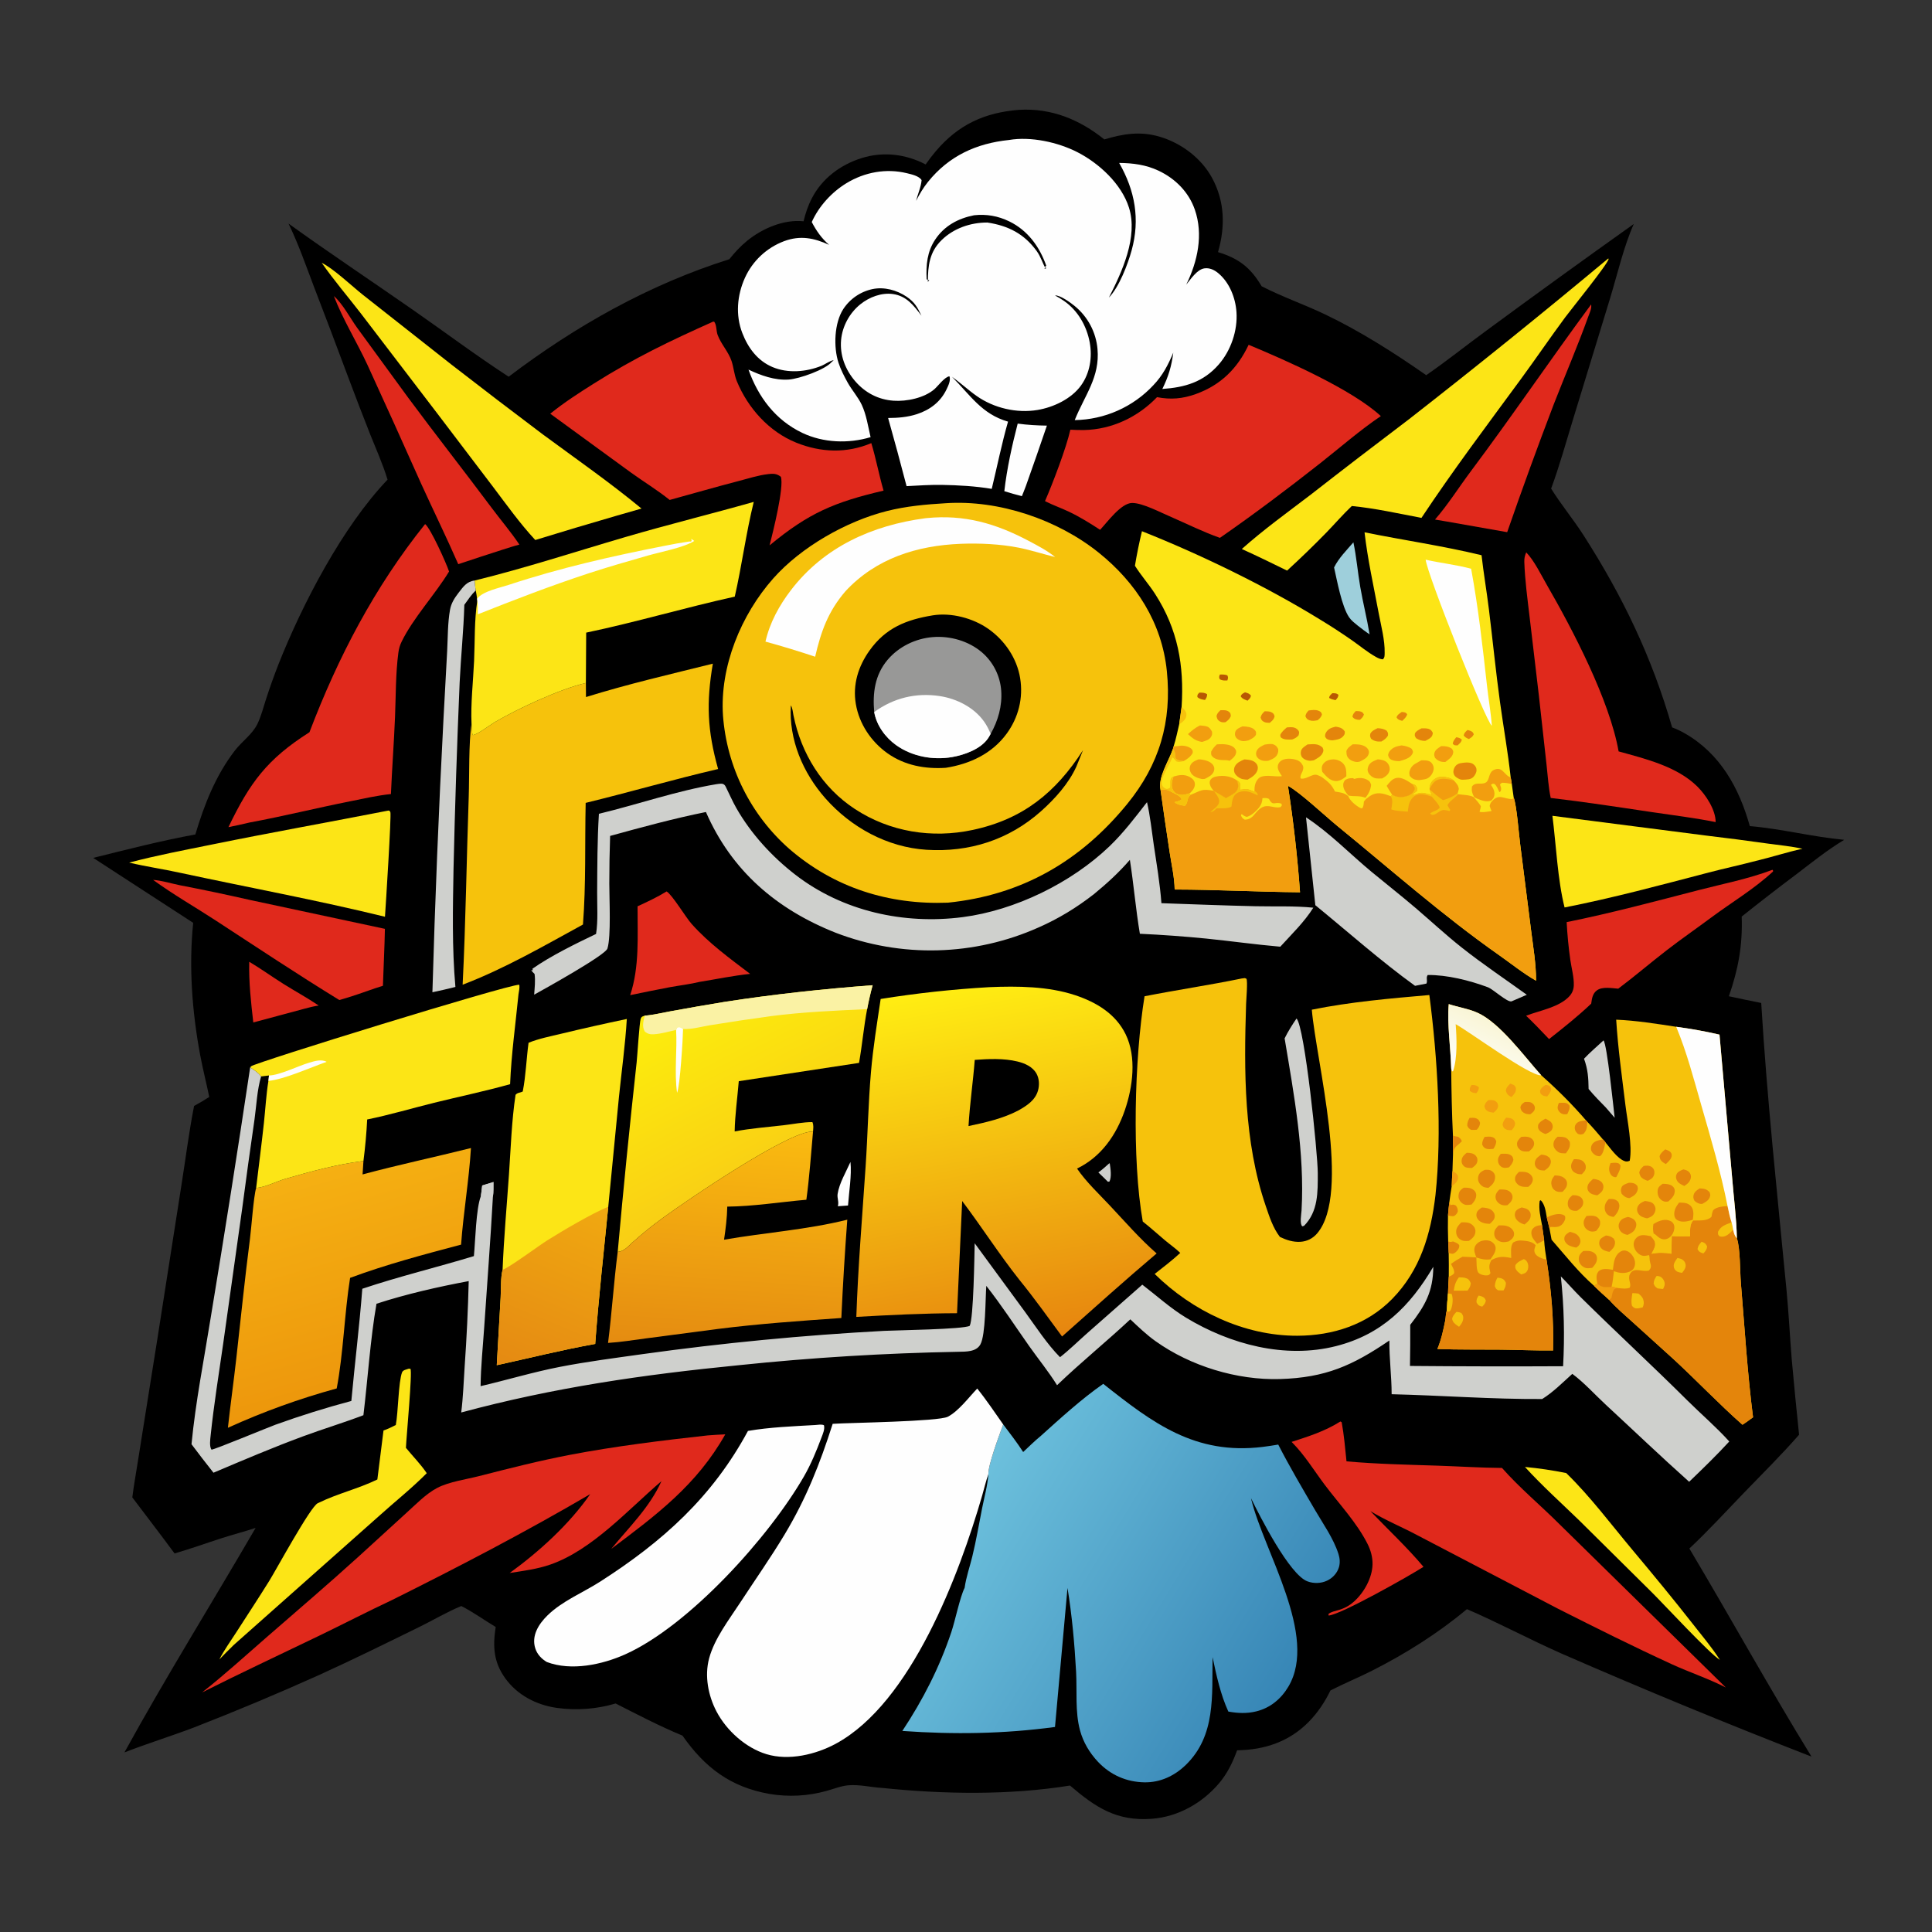 <svg xmlns="http://www.w3.org/2000/svg" xmlns:xlink="http://www.w3.org/1999/xlink" width="1024" height="1024">
	<rect width="100%" height="100%" fill="#333333" stroke="none"/>
	<g>
		<path d="M540.266 58.204C557.297 57.236 572.254 63.387 585.306 73.891C595.317 70.929 604.246 69.43 614.492 72.409C625.945 75.739 636.634 83.692 642.38 94.226C649.22 106.764 649.458 120.187 645.569 133.627C656.568 136.978 662.809 141.779 668.681 151.709C679.501 157.306 691.293 161.357 702.326 166.64C721.02 175.592 738.955 187.014 755.927 198.853C766.828 191.333 777.293 182.912 788.004 175.094Q826.746 146.587 865.948 118.714C860.667 130.473 857.251 145.363 853.449 157.871L833.716 222.373C829.92 234.683 826.604 246.874 822.129 258.978C827.386 267.422 833.871 275.214 839.273 283.635C860.025 315.981 875.662 348.527 886.254 385.53Q889.714 386.832 892.927 388.659C911.758 399.435 921.76 417.59 927.437 437.849C944.168 439.268 960.68 443.565 977.465 445.128C968.493 450.509 960.256 457.173 951.942 463.504Q937.37 474.431 923.136 485.795C923.656 501.064 921.339 513.636 916.339 528.031Q924.896 529.892 933.485 531.594C936.532 582.278 942.016 633.007 946.869 683.551C948.046 695.816 948.659 708.134 949.649 720.415Q951.454 740.437 953.546 760.43C944.273 771.057 934.184 781.017 924.391 791.16C914.808 801.085 905.464 811.311 895.398 820.749C917.214 857.384 937.8 894.724 960.138 931.055Q893.442 905.142 827.859 876.527C810.903 869.041 794.512 860.215 777.491 852.882C762.228 865.658 744.932 876.54 727.194 885.515C719.931 889.19 712.384 892.263 705.155 895.988C702.242 902.037 698.415 907.765 693.709 912.567C683.349 923.14 670.206 927.502 655.703 927.683C653.341 934.127 650.552 939.958 646.078 945.229C637.135 955.767 624.29 962.98 610.403 964.004C591.801 965.375 580.633 957.932 567.119 946.375C534.771 951.598 500.062 950.988 467.553 947.642C461.644 947.297 455.588 945.751 449.666 946.242C445.834 946.559 441.824 948.191 438.118 949.205Q436.278 949.72 434.412 950.134Q432.546 950.547 430.66 950.857Q428.774 951.167 426.874 951.374Q424.974 951.58 423.065 951.681Q421.157 951.782 419.246 951.779Q417.334 951.775 415.426 951.666Q413.518 951.557 411.619 951.344Q409.72 951.131 407.835 950.813C387.137 947.183 373.497 936.764 361.721 919.905C349.585 914.911 337.992 908.81 326.295 902.884Q324.397 903.446 322.471 903.906Q320.546 904.366 318.599 904.722Q316.651 905.078 314.688 905.329Q312.724 905.58 310.75 905.726Q308.775 905.871 306.796 905.911Q304.817 905.95 302.839 905.883Q300.86 905.816 298.888 905.643Q296.916 905.47 294.956 905.192C284.239 903.633 274.259 898.462 267.835 889.591C261.559 880.922 261.144 872.617 262.721 862.324C256.619 858.686 250.843 854.456 244.502 851.23C236.946 854.331 229.699 858.661 222.355 862.268C204.638 870.972 186.843 879.741 168.873 887.903Q136.159 902.621 102.728 915.627C90.542 920.242 78.088 924.097 65.95 928.812C88.065 888.569 112.412 849.518 135.488 809.828C129.524 811.78 123.428 813.362 117.447 815.284C109.119 817.959 100.928 820.925 92.517 823.36C85.188 813.354 77.569 803.591 70.135 793.666C70.884 787.275 72.129 780.87 73.085 774.502L83.411 709.641L96.167 628.148C98.386 614.166 100.136 600.052 102.874 586.165C105.629 584.677 108.278 583.114 110.908 581.415C109.369 573.931 107.459 566.538 106.063 559.021C101.826 536.213 100.017 512.246 102.399 489.124L49.413 454.698C67.247 450.256 85.466 445.571 103.538 442.289C108.289 426.375 114.265 411.103 124.488 397.802C128.172 393.007 133.751 389.211 136.421 383.739C138.417 379.649 139.573 374.928 140.984 370.605Q144.035 361.202 147.632 351.993C160.297 320.041 181.602 279.141 205.41 254.223C202.907 245.99 199.338 238.035 196.14 230.05Q190.174 214.948 184.486 199.74Q175.562 175.776 166.378 151.911C162.124 140.704 158.159 129.295 152.923 118.5C174.638 134.136 196.88 148.921 218.828 164.214C235.737 175.995 252.338 188.421 269.598 199.665C304.97 172.833 344.086 150.769 386.543 137.401C389.387 133.835 392.496 130.459 396.043 127.58C404.065 121.07 415.404 116.183 425.907 117.272C426.914 113.06 428.24 109.087 430.223 105.226C435.692 94.578 445.46 87.285 456.798 83.756C468.16 80.219 480.122 81.657 490.6 87.156Q493.112 83.562 495.934 80.207C507.951 66.012 521.929 59.611 540.266 58.204Z" data-index="0" style="opacity: 1;"></path>
		<path fill="#F6C20C" d="M501.282 266.715C529.389 264.828 560.493 275.361 582.35 292.919C602.177 308.847 615.832 330.065 618.448 355.616C621.206 382.559 614.477 405.248 597.467 426.099C572.745 456.403 541.606 474.452 502.411 478.433C471.135 479.652 442.161 470.551 418.315 449.909Q417.366 449.073 416.438 448.215Q415.509 447.356 414.602 446.476Q413.695 445.595 412.809 444.693Q411.923 443.79 411.06 442.867Q410.196 441.943 409.355 440.999Q408.514 440.055 407.696 439.091Q406.878 438.126 406.084 437.143Q405.289 436.159 404.519 435.156Q403.749 434.153 403.003 433.132Q402.258 432.111 401.537 431.072Q400.816 430.033 400.121 428.977Q399.425 427.921 398.755 426.849Q398.086 425.776 397.442 424.688Q396.799 423.599 396.182 422.496Q395.565 421.392 394.975 420.274Q394.385 419.155 393.822 418.023Q393.26 416.891 392.724 415.745Q392.189 414.6 391.682 413.441Q391.175 412.283 390.696 411.113Q390.216 409.943 389.766 408.761Q389.315 407.58 388.893 406.388Q388.472 405.196 388.079 403.994Q387.686 402.792 387.322 401.581Q386.959 400.37 386.624 399.151Q386.29 397.931 385.986 396.704Q385.681 395.477 385.406 394.243Q385.132 393.009 384.887 391.768Q384.642 390.528 384.427 389.282Q384.213 388.035 384.028 386.785Q383.844 385.534 383.69 384.279Q383.535 383.024 383.412 381.765Q383.288 380.507 383.195 379.246C381.472 353.279 392.763 325.868 409.827 306.593C424.588 289.92 448.572 276.269 470.098 270.852C480.387 268.264 490.734 267.34 501.282 266.715Z" data-index="1" style="opacity: 1;"></path>
		<path d="M494.342 326.154C504.163 324.558 515.706 327.626 523.784 333.28C532.515 339.39 538.975 348.854 540.702 359.443C542.414 369.942 539.811 380.331 533.528 388.892C525.738 399.508 514.02 404.946 501.293 406.95C490.337 407.672 479.524 405.716 470.423 399.278C461.735 393.13 455.398 383.687 453.609 373.14C451.861 362.836 454.901 353.152 460.893 344.76C469.403 332.841 480.253 328.468 494.342 326.154Z" data-index="2"></path>
		<path fill="#989897" d="M463.344 377.398C462.47 367.355 463.658 357.799 470.355 349.829C476.312 342.74 485.194 338.429 494.378 337.676C503.57 336.922 513.426 339.738 520.483 345.788Q521.035 346.264 521.562 346.767Q522.09 347.27 522.593 347.798Q523.095 348.327 523.57 348.879Q524.046 349.432 524.494 350.007Q524.942 350.582 525.361 351.178Q525.78 351.775 526.169 352.391Q526.558 353.008 526.917 353.643Q527.275 354.277 527.601 354.929Q527.928 355.581 528.222 356.248Q528.516 356.915 528.777 357.595Q529.038 358.276 529.265 358.969Q529.492 359.662 529.685 360.365Q529.877 361.068 530.035 361.779Q530.193 362.491 530.315 363.21Q530.438 363.928 530.525 364.652Q530.612 365.376 530.663 366.103C531.249 374.144 529.003 382.013 525.064 388.974Q524.461 390.144 523.734 391.242C519.855 397.025 511.182 400.138 504.584 401.27C494.496 403.001 483.448 400.966 475.039 394.99C469.232 390.862 464.593 384.475 463.344 377.398Z" data-index="3"></path>
		<path fill="#FEFEFE" d="M463.344 377.398C473.586 369.933 485.5 367.024 498.077 368.934C507.13 370.309 516.35 374.974 521.692 382.602C523.044 384.533 524.192 386.791 525.064 388.974Q524.461 390.144 523.734 391.242C519.855 397.025 511.182 400.138 504.584 401.27C494.496 403.001 483.448 400.966 475.039 394.99C469.232 390.862 464.593 384.475 463.344 377.398Z" data-index="4"></path>
		<path fill="#FEFEFE" d="M490.358 274.686L491.158 274.6C511.131 272.62 527.695 277.409 545.135 286.632C549.986 289.197 554.949 291.762 559.225 295.231C552.838 293.677 546.508 291.592 540.066 290.304C530.275 288.346 519.136 287.832 509.171 288.231C485.922 289.162 464.254 295.985 448.123 313.347C438.924 324.077 435.199 334.524 432.043 348.075Q418.989 343.711 405.716 340.067C408.002 330.004 413.001 320.886 419.247 312.74C436.793 289.853 462.318 278.418 490.358 274.686Z" data-index="5"></path>
		<path d="M419.178 373.87C420.092 375.308 420.221 377.521 420.559 379.179C424.688 399.465 435.745 417.408 453.108 428.789C471.647 440.94 493.939 444.512 515.563 439.887C542.251 434.178 559.554 420.051 574.015 397.617L570.519 406.253C566.438 415.305 559.063 423.465 551.718 430.003C534.704 445.147 513.721 451.83 491.073 450.4C470.369 449.092 451.057 438.552 437.434 423.087C425.581 409.631 418.037 391.987 419.178 373.87Z" data-index="6" style="opacity: 1;"></path>
		<path fill="#FEFEFE" d="M534.791 74.193C546.326 72.205 560.788 75.391 571.079 80.675C582.542 86.561 594.381 97.43 598.368 110.02C603.283 125.544 594.69 144.106 587.742 157.721C593.153 152.211 597.774 140.048 599.801 132.673C604.334 116.175 601.57 101.023 593.179 86.358C600.482 86.426 607.439 87.332 614.102 90.491C622.955 94.688 630.026 101.765 633.273 111.09C637.882 124.326 634.765 138.591 628.742 150.836C631.155 147.928 634.491 142.72 638.473 142.223C641.156 141.889 643.614 143.056 645.64 144.731C651.635 149.684 654.831 157.801 655.356 165.405C656.029 175.171 652.401 185.794 645.968 193.172C637.808 202.528 628.027 205.336 616.063 206.164C619.28 199.606 620.92 194.193 621.862 186.905C619.105 193.469 616.281 198.942 611.316 204.16Q610.317 205.231 609.265 206.25Q608.213 207.269 607.111 208.234Q606.01 209.199 604.861 210.108Q603.712 211.016 602.519 211.866Q601.326 212.715 600.092 213.504Q598.858 214.292 597.585 215.018Q596.313 215.743 595.006 216.404Q593.699 217.065 592.36 217.659Q591.021 218.253 589.655 218.779Q588.288 219.305 586.896 219.762Q585.505 220.219 584.092 220.605Q582.679 220.991 581.249 221.306Q579.819 221.621 578.374 221.863Q576.93 222.106 575.475 222.275Q574.02 222.445 572.559 222.541Q571.097 222.637 569.633 222.66C574.882 209.525 583.04 199.93 581.7 185.012Q581.627 184.182 581.513 183.356Q581.399 182.531 581.243 181.712Q581.088 180.893 580.891 180.083Q580.695 179.274 580.458 178.475Q580.221 177.676 579.944 176.889Q579.667 176.103 579.351 175.332Q579.035 174.561 578.681 173.807Q578.326 173.053 577.934 172.317Q577.543 171.581 577.114 170.867Q576.686 170.152 576.222 169.459Q575.759 168.767 575.261 168.098Q574.763 167.43 574.232 166.788Q573.701 166.145 573.139 165.53Q572.576 164.915 571.984 164.329Q571.391 163.743 570.77 163.188Q570.148 162.632 569.5 162.109C567.427 160.424 561.813 156.312 559.179 156.599Q561.638 157.911 563.938 159.484C571.291 164.587 575.989 172.805 577.578 181.515C579.015 189.396 577.698 197.742 572.95 204.329C567.85 211.402 558.37 215.883 549.912 217.295C538.875 219.139 526.789 216.306 517.661 209.89C513.146 206.716 509.114 202.91 504.588 199.729C514.287 209.423 520.337 219.49 534.278 223.475C530.931 235.164 528.507 247.278 525.642 259.108C516.959 257.654 507.942 257.158 499.149 257C492.926 256.923 486.714 257.331 480.502 257.662Q475.793 239.555 470.72 221.546C475.876 221.535 481.072 221.109 485.999 219.499C492.824 217.27 498.421 213.098 501.605 206.528C502.593 204.489 503.998 201.665 503.243 199.458C500.794 199.649 497.166 204.604 495.294 206.24C489.932 210.928 480.547 212.873 473.607 212.388C465.508 211.823 458.558 208.174 453.272 202.044C448.014 195.947 445.066 188.312 445.798 180.178C446.454 172.889 450.297 165.878 455.99 161.291C460.702 157.495 467.236 154.973 473.337 155.856C480.533 156.897 484.322 161.945 488.398 167.341C486.268 162.878 484.769 160.13 480.502 157.25C475.318 153.753 468.571 151.91 462.366 153.24Q461.78 153.366 461.201 153.52Q460.621 153.674 460.05 153.856Q459.479 154.039 458.917 154.249Q458.356 154.458 457.805 154.695Q457.254 154.932 456.716 155.196Q456.177 155.46 455.652 155.749Q455.127 156.039 454.617 156.353Q454.107 156.668 453.613 157.007Q453.118 157.347 452.641 157.71Q452.164 158.073 451.705 158.458Q451.246 158.844 450.807 159.252Q450.367 159.66 449.948 160.088Q449.529 160.517 449.131 160.965Q448.733 161.414 448.358 161.881Q447.982 162.349 447.63 162.834Q447.278 163.319 446.95 163.821C442.188 171.184 441.685 183.887 444.427 192.295C445.578 195.822 447.474 199.533 449.281 202.778C451.524 206.807 454.793 210.416 456.744 214.569C459.188 219.773 460.121 226.113 461.426 231.699C449.715 235.228 436.323 234.727 425.229 229.437C411.062 222.681 401.853 210.449 396.72 195.906C403.275 198.995 410.62 201.658 417.976 201.177C423.625 200.808 437.831 195.825 441.054 191.579C441.144 191.46 441.206 191.322 441.282 191.194L441.171 191.676L441.833 190.947C440.001 191.077 437.321 193.108 435.5 193.85C427.382 197.158 417.549 198.004 409.361 194.516C401.451 191.147 396.461 184.323 393.444 176.523C389.766 167.017 390.665 156.525 394.802 147.305Q395.178 146.471 395.595 145.657Q396.012 144.843 396.468 144.05Q396.925 143.257 397.42 142.488Q397.915 141.719 398.447 140.975Q398.979 140.231 399.547 139.514Q400.116 138.797 400.719 138.109Q401.321 137.421 401.958 136.763Q402.594 136.106 403.261 135.481Q403.929 134.855 404.627 134.264Q405.324 133.672 406.05 133.116Q406.776 132.559 407.529 132.039Q408.281 131.519 409.058 131.036Q409.836 130.554 410.636 130.111Q411.436 129.667 412.257 129.264Q413.078 128.86 413.918 128.497Q414.757 128.135 415.614 127.814C424.156 124.658 431.411 126.094 439.439 129.772C435.422 126.285 432.697 122.362 430.25 117.683C434.006 109.321 440.768 101.901 448.567 97.136C458.249 91.219 469.742 89.106 480.796 91.835C483.19 92.426 487.126 93.262 488.467 95.468C488.178 99.079 486.428 102.915 485.528 106.475C487.375 102.87 489.301 99.569 491.848 96.408C502.937 82.647 517.423 75.994 534.791 74.193Z" data-index="7" style="opacity: 1;"></path>
		<path d="M516.265 114.092C522.835 113.38 528.98 114.449 534.932 117.342C544.716 122.096 551.014 130.772 554.539 140.852C553.625 141.753 553.865 141.203 553.847 142.513L554.681 141.517L553.467 142.333L554.594 142.369L554.32 142.56C552.509 139.381 551.67 136.094 549.465 133.061C542.802 123.896 534.399 119.63 523.337 117.945C514.454 117.918 505.49 120.962 499.058 127.27C492.603 133.6 491.845 140.817 491.769 149.369L492.563 148.529C491.912 148.39 491.578 148.465 491.133 147.946C490.775 140.478 491.383 133.482 495.61 127.071C500.464 119.71 507.787 115.773 516.265 114.092Z" data-index="8"></path>
		<path fill="#FCE516" d="M605.261 281.556C636.218 293.832 671.01 310.744 699.366 328.19Q708.143 333.49 716.551 339.357C720.687 342.253 724.891 345.751 729.269 348.187C730.499 348.871 731.502 349.36 732.932 349.464C733.971 348.532 733.864 347.43 733.896 346.057C734.053 339.258 731.993 331.723 730.742 325.021C728.1 310.877 724.864 296.428 723.237 282.137C743.8 286.306 764.882 289.344 785.249 294.275C786.333 303.896 787.987 313.455 789.167 323.07C791.178 339.443 792.8 355.875 795.043 372.217C796.862 385.466 799.26 398.77 800.697 412.055C800.916 413.214 801.134 414.358 801.283 415.528L802.272 422.628C803.923 427.211 804.984 441.773 805.743 447.636L811.453 492.694C812.557 501.612 814.18 510.812 814.146 519.802C807.345 515.92 800.996 510.773 794.573 506.265C764.564 485.2 737.256 460.951 708.87 437.814C702.722 432.802 688.62 419.569 682.633 416.506C685.521 435.115 687.682 454.14 689.037 472.919C666.888 472.723 644.759 471.503 622.602 471.463C622.503 465.007 620.929 458.233 619.958 451.833Q617.42 435.235 615.1 418.605C613.632 411.919 619.515 403.397 621.668 396.94L622.059 395.549C623.273 391.697 624.097 387.705 625.018 383.773Q625.677 379.211 626.28 374.642C627.668 352.689 624.294 333.566 612.246 314.837C608.924 309.674 604.792 305.042 601.539 299.866Q603.058 290.641 605.261 281.556Z" data-index="9"></path>
		<path fill="#F29E0F" d="M679.456 411.382C678.55 410.004 677.281 408.246 677.231 406.548C677.196 405.344 677.753 404.212 678.683 403.458C680.605 401.898 683.74 401.942 686.024 402.446C687.933 402.867 689.348 403.627 690.34 405.418C691.054 406.707 690.767 407.558 690.354 408.868C689.765 410.087 689.03 411.167 689.331 412.561C690.892 413.189 693.449 411.78 695.012 411.148C696.697 410.466 697.522 410.408 699.191 411.172C699.551 411.337 699.902 411.519 700.256 411.695L700.506 411.818C703.822 414.253 705.748 415.764 707.579 419.542C710.23 419.978 712.587 420.134 714.657 422.048C715.494 424.354 718.536 426.921 720.713 428.094C721.205 428.359 721.442 428.368 721.937 428.452C722.792 427.419 722.752 426.146 722.883 424.865L723.994 423.513C725.138 422.621 726.327 421.633 727.674 421.062C730.94 419.679 734.076 420.877 737.181 422.023L737.848 421.208C738.413 421.517 738.979 421.796 739.586 422.015C741.886 422.841 745.025 422.454 747.194 421.366C748.458 420.731 749.55 419.53 749.841 418.127C750.023 417.248 749.048 416.285 748.562 415.56C749.213 415.658 749.607 415.888 750.187 416.186C751.019 417.404 751.217 417.557 751.223 419.008C750.394 419.786 749.538 420.404 748.61 421.055C749.642 421.168 749.309 421.254 750.175 420.956C753.133 419.939 754.211 420.002 757.195 420.946L756.875 420.923C757.487 420.944 757.968 420.984 758.562 421.161C758.72 421.208 758.875 421.265 759.032 421.317C758.312 420.324 757.723 418.986 757.709 417.744C757.692 416.339 758.345 414.908 759.285 413.887C760.528 412.537 762.416 411.641 764.268 411.688C766.228 411.738 769.128 412.304 770.495 413.68C771.54 414.899 772.996 416.274 773.067 417.967C773.102 418.789 772.752 419.785 772.445 420.525L772.932 420.965C775.456 421.326 778.712 421.309 780.995 422.426C782.439 423.997 783.753 425.479 784.895 427.292C784.775 428.07 784.635 428.768 784.398 429.524C784.328 429.75 784.25 429.974 784.175 430.199C785.152 430.838 789.232 430.09 790.555 429.863C790.164 428.987 789.851 428.114 789.549 427.204C789.784 426.163 790.026 425.475 790.75 424.693C794.761 420.351 797.035 423.623 801.654 423.538L802.272 422.628C803.923 427.211 804.984 441.773 805.743 447.636L811.453 492.694C812.557 501.612 814.18 510.812 814.146 519.802C807.345 515.92 800.996 510.773 794.573 506.265C764.564 485.2 737.256 460.951 708.87 437.814C702.722 432.802 688.62 419.569 682.633 416.506C685.521 435.115 687.682 454.14 689.037 472.919C666.888 472.723 644.759 471.503 622.602 471.463C622.503 465.007 620.929 458.233 619.958 451.833Q617.42 435.235 615.1 418.605C617.258 418.459 618.409 418.359 620.315 419.442C622.055 420.431 625.55 421.614 626.294 423.613C625.352 424.61 623.853 424.794 622.57 425.138C623.584 426.39 626.377 426.86 628.005 427.075C630.016 425.386 628.625 423.007 631.172 421.225C636.911 418.941 636.804 417.966 643.232 419.129L643.534 419.395C645.67 420.46 647.713 421.792 649.768 423.008C651.41 422.054 654.625 420.629 655.583 418.954C656.714 416.973 656.286 415.661 655.634 413.652C656.695 414.229 657.083 414.465 657.359 415.778C657.528 416.579 657.311 417.761 657.235 418.586C658.065 418.558 658.643 418.452 659.463 418.281C661.137 417.932 663.216 419.01 664.756 419.618L664.928 419.145C664.81 416.81 665.307 414.356 667.025 412.621C669.469 410.156 675.337 411.727 678.536 411.467C678.843 411.442 679.149 411.411 679.456 411.382Z" data-index="10"></path>
		<path fill="#F6C20C" d="M748.562 415.56C749.213 415.658 749.607 415.888 750.187 416.186C751.019 417.404 751.217 417.557 751.223 419.008C750.394 419.786 749.538 420.404 748.61 421.055C749.642 421.168 749.309 421.254 750.175 420.956C753.133 419.939 754.211 420.002 757.195 420.946L756.875 420.923C757.487 420.944 757.968 420.984 758.562 421.161C758.72 421.208 758.875 421.265 759.032 421.317C758.312 420.324 757.723 418.986 757.709 417.744C757.692 416.339 758.345 414.908 759.285 413.887C760.528 412.537 762.416 411.641 764.268 411.688C766.228 411.738 769.128 412.304 770.495 413.68C771.54 414.899 772.996 416.274 773.067 417.967C773.102 418.789 772.752 419.785 772.445 420.525L772.932 420.965C771.391 422.719 767.981 424.831 767.193 426.79C767.641 427.676 768.126 428.476 768.684 429.297L768.277 429.866C766.02 429.4 765.048 428.802 763.009 430.066C761.577 430.954 760.76 431.898 758.961 431.907L757.973 431.234C759.521 429.75 761.856 429.809 763.107 427.997C762.311 425.852 760.358 423.973 758.895 422.229C756.264 421.382 753.186 420.202 750.491 421.487C748.627 422.377 747.203 424.539 746.727 426.506C746.439 427.7 746.307 428.968 746.158 430.185C743.432 429.917 739.931 429.937 737.396 428.987C737.767 426.585 738.475 424.243 737.181 422.023L737.848 421.208C738.413 421.517 738.979 421.796 739.586 422.015C741.886 422.841 745.025 422.454 747.194 421.366C748.458 420.731 749.55 419.53 749.841 418.127C750.023 417.248 749.048 416.285 748.562 415.56Z" data-index="11"></path>
		<path fill="#F29E0F" d="M757.612 418.263C758.567 416.548 759.623 414.546 761.413 413.584C764.112 412.132 767.697 412.894 770.495 413.68C771.54 414.899 772.996 416.274 773.067 417.967C773.102 418.789 772.752 419.785 772.445 420.525C769.979 422.332 767.694 423.226 764.806 424.125C762.248 422.29 759.9 420.426 757.612 418.263Z" data-index="12"></path>
		<path fill="#F6C20C" d="M655.634 413.652C656.695 414.229 657.083 414.465 657.359 415.778C657.528 416.579 657.311 417.761 657.235 418.586C658.065 418.558 658.643 418.452 659.463 418.281C661.137 417.932 663.216 419.01 664.756 419.618L664.928 419.145C665.806 419.751 666.185 420.113 666.655 421.074L666.505 421.516C663.217 420.009 660.375 418.551 656.711 419.874Q656.466 419.96 656.231 420.069Q655.996 420.179 655.773 420.312Q655.551 420.445 655.342 420.6Q655.134 420.754 654.942 420.929Q654.751 421.104 654.577 421.297Q654.404 421.49 654.251 421.699Q654.098 421.909 653.967 422.132Q653.836 422.356 653.728 422.592C653.051 424.09 652.877 425.915 652.683 427.531C650.766 428.703 647.077 428.36 644.838 428.445C643.664 429.481 643.188 430.221 641.61 430.419C643.254 428.602 646.676 426.997 646.144 424.077C645.852 422.471 644.432 420.715 643.534 419.395C645.67 420.46 647.713 421.792 649.768 423.008C651.41 422.054 654.625 420.629 655.583 418.954C656.714 416.973 656.286 415.661 655.634 413.652Z" data-index="13"></path>
		<path fill="#FCE516" d="M669.127 423.038C670.41 422.963 671.377 422.854 672.581 423.42C674.717 427.719 675.824 424.536 679.244 426.018L679.371 426.994L678.678 427.792C676.047 428.423 673.689 427.054 671.117 427.272C667.907 427.545 666.008 430.437 664.031 432.667C662.526 433.906 661.742 434.358 659.791 434.454C658.516 433.711 658.423 433.566 657.749 432.246L658.05 431.451C659.02 432.172 659.662 432.672 660.859 432.969C662.409 432.486 663.768 431.583 664.963 430.49C667.423 428.24 669.012 426.325 669.127 423.038Z" data-index="14"></path>
		<path fill="#F29E0F" d="M781.343 422.442C780.265 420.522 779.908 419.212 780.146 416.947C782.052 414.145 785.06 416.174 787.48 414.776C789.693 413.497 788.775 409.451 791.79 408.071C796.458 405.934 797.069 410.847 800.697 412.055C800.916 413.214 801.134 414.358 801.283 415.528C799.508 415.14 797.879 414.894 796.061 414.862C795.73 415.238 794.932 415.527 795.084 416.004C795.57 417.53 795.89 417.716 795.407 419.32L794.723 419.903C794.015 418.392 793.389 416.6 792.111 415.498C790.868 415.287 791.15 415.356 790.206 416.002C790.327 416.173 790.453 416.34 790.569 416.514C791.686 418.189 792.456 419.904 791.932 421.958C791.683 422.936 791.156 423.503 790.508 424.231C788.024 425.353 785.258 424.238 782.864 423.268C782.312 423.044 781.846 422.755 781.343 422.442Z" data-index="15"></path>
		<path fill="#F29E0F" d="M643.232 419.129C642.33 418.031 641.627 417.124 641.273 415.721C641.06 414.877 641.1 413.917 641.643 413.207C642.419 412.193 643.515 411.785 644.727 411.548C648.568 410.795 652.461 411.387 655.634 413.652C656.286 415.661 656.714 416.973 655.583 418.954C654.625 420.629 651.41 422.054 649.768 423.008C647.713 421.792 645.67 420.46 643.534 419.395L643.232 419.129Z" data-index="16"></path>
		<path fill="#F29E0F" d="M734.956 416.531C736.415 414.764 737.853 412.701 740.287 412.305C743.243 411.824 746.216 414.079 748.562 415.56C749.048 416.285 750.023 417.248 749.841 418.127C749.55 419.53 748.458 420.731 747.194 421.366C745.025 422.454 741.886 422.841 739.586 422.015C738.979 421.796 738.413 421.517 737.848 421.208C736.786 419.715 735.887 418.108 734.956 416.531Z" data-index="17"></path>
		<path fill="#F29E0F" d="M621.97 411.581C624.971 410.724 627.722 410.257 630.587 411.828C631.86 412.527 633.049 413.588 633.274 415.106C633.538 416.881 632.53 418.507 631.352 419.728C630.915 420.181 630.925 420.154 630.507 420.478C628.825 420.963 627.214 421.548 625.441 421.26C623.854 421.003 622.724 420.384 621.87 418.999C620.415 416.639 621.187 413.993 621.97 411.581Z" data-index="18"></path>
		<path fill="#F6C20C" d="M621.668 396.94C623.003 398.443 622.931 399.95 623.081 401.887C624.325 403.199 625.635 403.156 627.358 403.378C627.191 403.422 627.024 403.467 626.856 403.509C625.567 403.831 624.779 404.084 623.488 403.561C622.884 402.896 622.145 401.76 621.307 401.474C621.25 401.659 621.2 401.847 621.135 402.029C619.905 405.458 614.484 412.904 615.982 416.273C616.335 417.065 616.969 417.61 617.768 417.97C618.714 418.397 619.306 417.948 620.132 417.549C620.255 416.656 620.254 415.884 620.211 414.993C620.158 413.865 620.33 413.233 620.834 412.202C621.136 412.027 621.639 411.661 621.97 411.581C621.187 413.993 620.415 416.639 621.87 418.999C622.724 420.384 623.854 421.003 625.441 421.26C627.214 421.548 628.825 420.963 630.507 420.478L631.172 421.225C628.625 423.007 630.016 425.386 628.005 427.075C626.377 426.86 623.584 426.39 622.57 425.138C623.853 424.794 625.352 424.61 626.294 423.613C625.55 421.614 622.055 420.431 620.315 419.442C618.409 418.359 617.258 418.459 615.1 418.605C613.632 411.919 619.515 403.397 621.668 396.94Z" data-index="19"></path>
		<path fill="#F29E0F" d="M621.668 396.94L622.059 395.549L623.003 395.531C623.862 395.511 624.637 395.404 625.484 395.277C627.232 395.015 629.947 395.581 631.319 396.769C632.244 397.569 632.173 397.939 632.171 399.049C631.062 401.072 629.365 402.287 627.358 403.378C625.635 403.156 624.325 403.199 623.081 401.887C622.931 399.95 623.003 398.443 621.668 396.94Z" data-index="20"></path>
		<path fill="#F6C20C" d="M626.28 374.642C627.623 375.963 628.929 377.119 628.819 379.16C628.74 380.626 627.708 381.838 626.625 382.758C626.136 383.173 625.576 383.466 625.018 383.773Q625.677 379.211 626.28 374.642Z" data-index="21"></path>
		<path fill="#FEFEFE" d="M755.62 296.641C763.628 298.457 771.759 299.302 779.724 301.441C783.532 322.078 785.827 342.677 788.143 363.503C788.928 370.566 790.19 377.568 790.694 384.667C787.22 381.801 756.526 304.567 755.62 296.641Z" data-index="22"></path>
		<path fill="#F29E0F" d="M717.105 412.43L717.789 412.87C717.942 412.824 718.095 412.775 718.249 412.731C720.497 412.087 722.956 412.244 725.015 413.51C726.187 414.231 726.272 414.746 726.716 415.971C726.495 418.535 725.332 420.879 723.702 422.836C720.372 421.54 717.933 422.288 714.636 421.66C713.439 420.211 712.188 418.623 711.964 416.689C711.797 415.244 712.1 414.632 712.897 413.458C714.605 412.443 715.174 412.497 717.105 412.43Z" data-index="23"></path>
		<path fill="#F29E0F" d="M700.836 409.087C700.477 407.477 700.333 406.177 701.433 404.753C702.536 403.325 704.423 402.603 706.182 402.492C708.155 402.367 710.241 403.073 711.677 404.446C713.489 406.179 713.618 408.631 713.583 411.003C713.58 411.164 713.565 411.324 713.556 411.485C711.784 412.868 709.879 414.244 707.498 413.94C704.578 413.569 702.682 411.155 700.836 409.087Z" data-index="24"></path>
		<path fill="#F29E0F" d="M753.249 403.006C754.744 402.954 756.818 402.902 758.104 403.767C759.053 404.406 759.753 405.714 759.87 406.837C760.018 408.269 759.381 409.718 758.545 410.841C757.032 412.873 755.453 413.023 753.096 413.357C751.996 413.52 752.353 413.535 751.275 413.434C749.5 413.267 748.302 412.604 747.194 411.248C747.013 410.454 746.847 409.759 747.057 408.947C747.564 406.98 748.622 405.598 750.389 404.638C751.354 404.113 752.297 403.553 753.249 403.006Z" data-index="25"></path>
		<path fill="#F29E0F" d="M635.209 402.472C635.689 402.479 635.918 402.468 636.37 402.52C638.647 402.785 641.673 403.533 643.011 405.571C643.652 406.549 643.788 407.633 643.387 408.734C642.578 410.951 640.488 411.851 638.536 412.841C637.923 412.909 637.375 412.976 636.762 412.852C634.884 412.471 632.257 411.46 631.254 409.7C630.618 408.586 630.328 407.44 630.719 406.177C631.404 403.968 633.279 403.32 635.209 402.472Z" data-index="26"></path>
		<path fill="#E4850B" d="M659.547 402.495C661.751 402.656 664.251 402.795 665.801 404.611C666.589 405.534 666.866 406.73 666.569 407.901C665.912 410.496 663.429 412.037 661.245 413.242C660.347 413.184 659.396 413.143 658.519 412.929C657.007 412.561 655.065 411.146 654.395 409.726C653.88 408.633 653.953 407.296 654.485 406.225C655.49 404.203 657.594 403.338 659.547 402.495Z" data-index="27"></path>
		<path fill="#F29E0F" d="M730.26 402.459C730.948 402.509 730.906 402.488 731.535 402.597C733.275 402.899 734.967 403.454 735.883 405.104C736.53 406.268 736.816 407.512 736.384 408.815C735.751 410.72 734.186 411.717 732.512 412.596C731.346 412.623 730.03 412.727 728.891 412.451C727.485 412.11 725.996 410.914 725.314 409.642C724.664 408.428 724.758 407.407 725.238 406.16C726.077 403.976 728.286 403.279 730.26 402.459Z" data-index="28"></path>
		<path fill="#F29E0F" d="M644.963 394.545C645.246 394.521 645.528 394.493 645.811 394.472C648.311 394.282 652.631 394.437 654.38 396.592C654.918 397.255 655.268 397.838 655.184 398.699C654.977 400.814 653.275 402.035 651.722 403.235C650.98 402.996 650.362 402.879 649.579 402.888C647.425 402.915 644.554 402.811 642.834 401.227C641.759 400.237 641.911 399.725 641.94 398.387C642.796 396.767 643.614 395.777 644.963 394.545Z" data-index="29"></path>
		<path fill="#E4850B" d="M777.114 404.139C778.547 404.143 779.892 404.203 781.054 405.168C782.021 405.971 782.601 406.905 782.594 408.197C782.586 409.452 781.783 410.9 780.927 411.802C779.54 413.263 777.419 413.127 775.53 413.26C774.525 413.343 773.904 413.121 773.021 412.677C771.723 412.023 770.709 411.252 770.395 409.737C770.132 408.47 770.61 407.099 771.378 406.091C772.741 404.3 775.07 404.352 777.114 404.139Z" data-index="30"></path>
		<path fill="#F29E0F" d="M716.954 394.503C717.472 394.481 717.992 394.474 718.511 394.488C720.788 394.551 723.687 394.981 725.067 397.068C725.525 397.762 725.699 398.532 725.504 399.328C724.931 401.674 722.881 402.52 720.93 403.569C720.668 403.642 720.409 403.725 720.145 403.787C718.707 404.123 716.422 403.389 715.301 402.439C713.773 401.144 713.666 399.964 713.609 398.111C714.148 396.364 715.565 395.56 716.954 394.503Z" data-index="31"></path>
		<path fill="#E4850B" d="M693.042 394.557C696.139 394.421 698.518 393.949 700.983 396.198C701.308 397.09 701.594 397.37 701.32 398.336C700.625 400.787 698.417 401.743 696.389 402.953C695.827 403.057 695.259 403.159 694.688 403.198C693.195 403.298 691.233 402.616 690.245 401.471C689.419 400.514 689.265 399.255 689.558 398.056C689.952 396.44 691.764 395.445 693.042 394.557Z" data-index="32"></path>
		<path fill="#F29E0F" d="M742.826 395.077C744.89 395.345 746.518 395.686 748.237 396.891C748.761 397.895 749.19 398.347 748.623 399.488C747.376 401.999 744.113 402.701 741.673 403.448C740.343 403.389 738.716 403.305 737.503 402.703C736.295 402.103 736.062 401.408 735.697 400.195C735.864 399.48 736.03 398.856 736.475 398.254C738.094 396.065 740.273 395.536 742.826 395.077Z" data-index="33"></path>
		<path fill="#F29E0F" d="M670.325 394.64C671.749 394.464 673.642 394.06 675.012 394.573C676.336 395.069 676.85 395.814 677.468 397.016C677.539 398.026 677.529 398.609 677.133 399.571C676.248 401.722 674.196 402.395 672.214 403.214C671.362 403.323 670.644 403.352 669.782 403.249C668.409 403.086 667.093 402.403 666.282 401.28C665.671 400.434 665.598 399.213 665.956 398.243C666.678 396.291 668.597 395.488 670.325 394.64Z" data-index="34"></path>
		<path fill="#F29E0F" d="M635.974 384.494C637.189 384.624 638.558 384.68 639.723 385.056C641.036 385.48 641.733 386.628 642.372 387.749C642.5 388.658 642.54 389.205 642.143 390.078C641.189 392.177 639.1 392.583 637.101 393.25C633.733 392.688 632.113 391.359 629.641 389.104C631.637 387.251 633.516 385.722 635.974 384.494Z" data-index="35"></path>
		<path fill="#F29E0F" d="M658.536 384.983C660.461 385.044 663.521 385.276 664.912 386.778C665.892 387.837 665.788 388.13 665.674 389.468C664.723 391.061 663.226 391.628 661.638 392.44C660.602 392.697 659.583 392.882 658.509 392.784C657.334 392.677 655.711 391.799 655.082 390.827C654.459 389.864 654.386 388.797 654.791 387.739C655.358 386.257 657.209 385.605 658.536 384.983Z" data-index="36"></path>
		<path fill="#F29E0F" d="M763.882 395.453C766.099 395.453 767.76 395.574 769.61 396.887C770.01 397.693 770.377 398.031 770.222 398.966C769.837 401.288 767.794 402.518 766.061 403.861C765.8 403.86 765.539 403.866 765.278 403.86C763.413 403.814 761.919 403.112 760.647 401.765C760.309 400.923 760.033 400.297 760.204 399.361C760.563 397.393 762.347 396.444 763.882 395.453Z" data-index="37"></path>
		<path fill="#E4850B" d="M707.918 385.144C708.409 385.225 708.903 385.297 709.387 385.411C710.966 385.783 711.933 386.382 712.803 387.774C712.74 388.746 712.852 388.97 712.257 389.804C710.811 391.829 708.704 391.987 706.419 392.388C705.756 392.439 704.976 392.328 704.347 392.123C703.073 391.706 702.863 391.406 702.286 390.303C702.321 389.605 702.378 389.024 702.722 388.398C703.911 386.232 705.67 385.693 707.918 385.144Z" data-index="38"></path>
		<path fill="#E4850B" d="M730.187 385.954C732.016 386.069 733.358 386.281 734.934 387.248C735.72 388.464 735.762 388.484 735.636 389.919C734.669 391.439 733.675 392.097 732.156 393.037C729.9 393.118 728.58 392.958 726.732 391.59C726.085 390.296 726.071 390.23 726.311 388.804C727.318 387.228 728.535 386.745 730.187 385.954Z" data-index="39"></path>
		<path fill="#E4850B" d="M682.036 385.554Q682.944 385.457 683.856 385.417C685.41 385.362 686.979 385.716 688.008 386.996C688.848 388.043 688.567 388.605 688.266 389.755C687.188 390.96 686.373 391.378 684.867 391.938C683.034 391.989 680.854 392.196 679.262 391.135C678.49 390.62 678.682 390.356 678.567 389.516C679.356 387.804 680.651 386.791 682.036 385.554Z" data-index="40"></path>
		<path fill="#E4850B" d="M753.413 386.046C754.559 386.008 756.046 385.968 757.155 386.3C758.422 386.679 758.821 387.339 759.423 388.432C759.352 388.939 759.32 389.384 759.102 389.866C758.477 391.247 756.696 392.009 755.428 392.684C753.46 392.677 752.21 392.276 750.568 391.264C749.805 390.029 749.754 390.053 749.963 388.627C750.882 387.281 752.015 386.776 753.413 386.046Z" data-index="41"></path>
		<path fill="#E4850B" d="M693.606 376.573C695.211 376.369 697.182 376.037 698.736 376.678C700.048 377.218 700.185 377.35 700.672 378.587C700.328 380.095 699.492 380.732 698.402 381.726C696.868 382.02 695.55 382.265 694.027 381.753C692.76 381.326 692.391 380.728 691.891 379.57C692.248 378.023 692.581 377.726 693.606 376.573Z" data-index="42"></path>
		<path fill="#E4850B" d="M646.844 376.438C648.302 376.4 649.972 376.258 651.229 377.152C652.3 377.914 652.248 378.402 652.355 379.592C651.721 381.118 650.85 381.769 649.598 382.756C648.434 382.909 647.475 382.971 646.436 382.296C645.151 381.462 645.111 380.904 644.772 379.515C645.203 377.923 645.704 377.585 646.844 376.438Z" data-index="43"></path>
		<path fill="#E4850B" d="M670.304 376.983C671.28 376.992 672.889 376.998 673.791 377.456C675.044 378.093 675.163 378.411 675.556 379.653C675.164 381.367 674.268 382.018 673.003 383.11C672.069 383.099 670.921 383.077 670.064 382.666C668.759 382.039 668.571 381.542 668.136 380.285C668.59 378.589 669.106 378.219 670.304 376.983Z" data-index="44"></path>
		<path fill="#E4850B" d="M718.579 376.892C719.26 376.907 720.071 376.875 720.748 377.023C721.915 377.278 722.376 377.659 722.905 378.679C722.409 380.156 721.927 380.47 720.805 381.507C720.275 381.509 720.05 381.527 719.482 381.432C718.201 381.218 717.557 380.899 716.804 379.873C717.121 378.334 717.546 378.031 718.579 376.892Z" data-index="45"></path>
		<path fill="#E4850B" d="M742.935 377.369C743.037 377.371 743.14 377.361 743.241 377.376C744.608 377.568 745.005 377.482 745.817 378.547C745.469 380.09 744.328 380.973 743.247 382.045C743.037 381.995 742.825 381.958 742.618 381.897C741.423 381.541 740.815 381.306 740.199 380.22C740.622 378.802 741.794 378.191 742.935 377.369Z" data-index="46"></path>
		<path fill="#E4850B" d="M777.797 386.908C778.239 387.02 778.874 387.167 779.28 387.342C780.449 387.846 780.671 388.092 781.142 389.184C780.397 390.652 779.881 390.835 778.52 391.697C777.299 391.149 776.577 390.89 775.772 389.768C776.144 388.27 776.704 387.96 777.797 386.908Z" data-index="47"></path>
		<path fill="#B85703" d="M635.622 367.124C637.289 367.123 638.4 367.017 639.795 367.965C639.81 369.406 639.425 369.787 638.697 370.999C637.15 370.747 635.785 370.579 634.629 369.433C634.597 368.113 634.748 368.145 635.622 367.124Z" data-index="48"></path>
		<path fill="#B85703" d="M659.89 366.94C661.42 367.427 662.002 367.441 663.043 368.705C662.745 370.099 662.201 370.392 661.202 371.374C659.802 370.783 658.373 370.414 657.58 369.028C658.124 367.713 658.718 367.639 659.89 366.94Z" data-index="49"></path>
		<path fill="#E4850B" d="M771.881 390.732C773.256 391.058 773.764 391.08 774.82 392.061C774.414 393.539 773.653 394.011 772.569 395.067C771.184 395.022 770.967 395.227 770.008 394.259C770.141 392.704 770.942 391.891 771.881 390.732Z" data-index="50"></path>
		<path fill="#B85703" d="M706.166 367.401C707.638 367.48 708.248 367.301 709.413 368.249C709.206 369.724 708.812 369.989 707.869 371.098C706.62 370.826 705.595 370.592 704.475 369.932C704.537 368.69 705.331 368.272 706.166 367.401Z" data-index="51"></path>
		<path fill="#B85703" d="M646.543 357.526C647.987 357.482 649.121 357.446 650.51 357.943C651.091 359.188 650.903 359.298 650.532 360.646C649.05 360.705 647.776 360.8 646.474 359.979C645.986 358.819 646.15 358.745 646.543 357.526Z" data-index="52"></path>
		<defs>
			<linearGradient id="gradient_0" gradientUnits="userSpaceOnUse" x1="677.443" y1="902.104" x2="505.699" y2="797.269">
				<stop offset="0" stop-color="#3786B6"></stop>
				<stop offset="1" stop-color="#6DC1DD"></stop>
			</linearGradient>
		</defs>
		<path fill="url(#gradient_0)" d="M584.737 733.462C610.998 754.261 633.387 771.266 669.23 766.892Q673.375 766.364 677.493 765.656C683.538 777.452 690.36 788.992 697.051 800.435C701.388 807.852 706.781 815.411 709.414 823.644C710.134 825.895 710.349 828.336 709.675 830.629C708.743 833.795 706.312 836.402 703.347 837.794C700.139 839.3 696.323 839.382 693.007 838.167C683.421 834.654 667.724 803.596 663.054 794.075L663.222 794.778C669.93 822.397 698.761 867.034 682.917 893.875C679.057 900.412 673.296 905.244 665.81 907.077C660.836 908.294 656.043 908.068 651.047 907.167C646.874 898.025 644.756 888.116 642.685 878.332C642.33 898.641 644.497 919.955 628.457 935.489C622.49 941.267 614.933 944.826 606.517 944.671C597.007 944.496 588.561 940.763 582.021 933.863C577.498 929.091 574.109 923.399 572.404 917.031C569.766 907.18 570.908 896.235 570.354 886.114C569.544 871.291 568.188 856.295 565.8 841.644L559.169 915.334C531.876 919.007 505.707 919.375 478.259 917.435C489.243 900.816 497.858 883.977 504.219 865.062C506.316 858.824 508.734 846.665 511.281 841.543C512.033 836.026 514.034 830.339 515.359 824.901C517.42 816.443 518.862 807.832 520.559 799.294C521.715 793.476 523.456 787.252 523.86 781.353C523.654 776.613 529.674 760.522 531.726 754.985C535.329 759.792 539.051 764.544 542.301 769.6C545.378 766.714 548.405 763.724 551.667 761.048C562.179 751.585 573.142 741.551 584.737 733.462Z" data-index="53"></path>
		<path fill="#F6C20C" d="M767.862 532.187C772.781 533.822 778.272 534.631 782.969 536.709C794.96 542.013 807.884 559.915 816.891 569.923C825.408 577.466 833.212 585.218 840.643 593.841L841.284 594.532C844.174 597.551 846.879 600.682 849.561 603.887C850.019 604.412 850.703 605.023 851.043 605.616C853.551 608.589 857.131 613.864 860.843 615.322C862.021 615.785 862.636 615.652 863.781 615.232C865.264 607.052 862.516 593.999 861.495 585.612C859.669 570.619 857.544 555.535 856.614 540.454C866.746 540.839 878.347 542.665 888.419 544.217Q899.993 545.75 911.369 548.377L918.086 624.467C918.928 634.999 920.39 645.821 920.583 656.365C922.408 661.615 922.184 673.804 922.696 679.93C924.675 703.613 926.139 727.619 929.156 751.188C927.301 752.517 925.468 753.941 923.527 755.14C910.861 743.948 899.192 731.589 886.742 720.143L865.363 700.791C861.189 697.005 856.617 693.172 852.895 688.944C850.138 686.538 847.484 684.064 844.866 681.507C836.415 674.135 829.727 665.467 822.371 657.079L821.195 650.889L819.817 645.209C819.271 642.111 818.894 638.529 816.638 636.153L816.084 636.467C815.439 640.81 816.527 645.048 817.296 649.316L818.433 657.355C818.644 660.816 819.119 664.17 819.683 667.59C822.181 683.72 823.618 699.448 823.139 715.777C813.891 715.875 804.623 715.431 795.374 715.34C784.21 715.23 773 715.416 761.847 714.993C763.881 710.062 764.969 705.149 765.996 699.92C766.291 698.414 766.29 696.008 766.835 694.674C766.942 691.616 767.197 688.586 767.47 685.539C767.506 682.587 767.739 679.608 767.877 676.656Q767.971 670.388 767.832 664.12L767.563 657.979Q767.316 651.102 767.456 644.221C767.61 641.834 767.902 639.471 768.186 637.097C768.533 634.284 768.993 631.49 769.437 628.691C769.486 626.038 769.687 623.377 769.829 620.726L770.12 611.772L770.093 601.945C769.502 590.097 769.302 578.16 769.16 566.298C768.879 555.151 766.963 543.242 767.862 532.187Z" data-index="54"></path>
		<path fill="#E4850B" d="M897.348 646.908C900.593 646.745 904.742 647.369 907.128 644.898C907.307 643.622 907.5 642.641 908.001 641.437C909.977 639.548 913.038 639.48 915.635 639.23C916.267 642.137 916.821 645.083 917.794 647.9C918.068 649.189 918.454 650.549 918.62 651.851C919.021 653.684 919.321 654.931 920.583 656.365C922.408 661.615 922.184 673.804 922.696 679.93C924.675 703.613 926.139 727.619 929.156 751.188C927.301 752.517 925.468 753.941 923.527 755.14C910.861 743.948 899.192 731.589 886.742 720.143L865.363 700.791C861.189 697.005 856.617 693.172 852.895 688.944C850.138 686.538 847.484 684.064 844.866 681.507L846.638 680.328C848.641 682.185 850.026 682.292 852.688 682.174C853.505 682.138 853.33 682.141 854.191 682.017C855.287 682.196 856.333 682.359 857.396 682.687C859.466 682.887 861.783 683.278 863.762 682.525C864.874 680.306 862.509 677.994 863.937 675.235C866.01 671.231 870.539 674.496 874.01 673.375C876.032 671.105 874.392 669.861 874.331 667.306C874.313 666.542 874.257 665.982 874.087 665.238C873.196 665.401 872.132 665.669 871.23 665.63C869.821 665.568 868.562 664.726 867.636 663.705C866.431 662.377 865.626 660.473 865.94 658.658C866.162 657.374 866.995 656.162 868.079 655.452C870.193 654.068 872.689 654.812 874.99 655.206C876.338 656.648 877.394 657.729 877.279 659.861C877.204 661.263 875.999 663.208 875.366 664.497C878.961 663.833 882.295 663.855 885.879 664.493L886.06 655.146C889.311 655.357 892.522 655.323 895.778 655.256C895.817 652.41 895.43 649.174 897.348 646.908Z" data-index="55"></path>
		<path fill="#F29E0F" d="M846.638 680.328C848.641 682.185 850.026 682.292 852.688 682.174C853.505 682.138 853.33 682.141 854.191 682.017C855.287 682.196 856.333 682.359 857.396 682.687C856.136 682.963 855.643 682.962 855.027 684.266C854.556 685.264 854.354 686.808 854.119 687.879L852.895 688.944C850.138 686.538 847.484 684.064 844.866 681.507L846.638 680.328Z" data-index="56"></path>
		<path fill="#F6C20C" d="M917.794 647.9C918.068 649.189 918.454 650.549 918.62 651.851C917.64 652.824 916.64 653.837 915.482 654.602C914.204 655.445 912.931 655.671 911.438 655.31C910.447 654.251 910.549 654.315 910.59 652.851C912.296 649.62 914.576 649.123 917.794 647.9Z" data-index="57"></path>
		<path fill="#F6C20C" d="M865.182 685.391C866.318 685.37 867.328 685.457 868.449 685.637C869.529 686.561 870.498 687.336 870.941 688.758C871.444 690.376 871.314 691.438 870.667 692.928C869.724 693.144 868.704 693.433 867.738 693.49C866.427 693.568 865.914 693.065 865.035 692.203C864.369 689.986 864.9 687.652 865.182 685.391Z" data-index="58"></path>
		<path fill="#F6C20C" d="M889.082 666.752C889.863 666.916 891.031 667.15 891.701 667.623C892.724 668.344 893.343 669.194 893.44 670.474C893.567 672.143 892.49 673.421 891.532 674.65C890.67 674.497 889.562 674.338 888.799 673.886C887.761 673.271 887.143 672.257 887.108 671.051C887.061 669.42 888.182 667.998 889.082 666.752Z" data-index="59"></path>
		<path fill="#F6C20C" d="M878.085 676.237C878.606 676.323 879.491 676.406 879.985 676.665C881.086 677.24 881.837 678.273 882.18 679.454C882.604 680.916 882.074 681.917 881.46 683.198C880.464 683.131 879.499 683.003 878.509 682.874C877.239 681.923 877.03 681.792 876.464 680.328C876.585 678.542 877.081 677.698 878.085 676.237Z" data-index="60"></path>
		<path fill="#F6C20C" d="M901.84 658.184C902.118 658.267 902.409 658.313 902.674 658.432C903.924 658.992 904.227 659.452 904.798 660.601C904.666 662.304 903.967 663.039 902.921 664.283C902.554 664.234 902.257 664.214 901.901 664.056C900.67 663.509 900.316 663.161 899.722 662.037C900.099 660.111 900.613 659.662 901.84 658.184Z" data-index="61"></path>
		<path fill="#E4850B" d="M800.986 666.767C800.951 664.301 800.412 660.544 802.013 658.541C803.716 657.615 805.055 657.353 807.001 657.532C809.494 657.761 812.275 658.07 813.909 660.017C813.452 661.545 812.843 662.627 813.563 664.205C814.429 666.102 817.37 667.108 819.274 667.524C819.409 667.554 819.547 667.568 819.683 667.59C822.181 683.72 823.618 699.448 823.139 715.777C813.891 715.875 804.623 715.431 795.374 715.34C784.21 715.23 773 715.416 761.847 714.993C763.881 710.062 764.969 705.149 765.996 699.92C766.291 698.414 766.29 696.008 766.835 694.674C766.942 691.616 767.197 688.586 767.47 685.539C767.506 682.587 767.739 679.608 767.877 676.656C769.03 676.181 769.948 675.883 770.723 674.843C771.009 673.233 769.748 671.339 769.042 669.895C770.994 668.452 773.025 667.274 775.137 666.088C777.582 666.139 780.051 666.342 782.495 666.472C782.697 668.555 782.311 673.43 783.74 674.714C784.889 675.746 787.285 676.23 788.755 675.892C789.458 675.73 789.571 675.295 789.972 674.75L789.742 673.833C789.134 671.31 789.3 670.203 790.391 667.913C794.458 665.754 796.627 665.917 800.986 666.767Z" data-index="62"></path>
		<path fill="#F6C20C" d="M767.47 685.539L769.396 685.809C770.312 687.982 769.983 691.99 768.976 694.178C768.73 694.712 768.546 694.831 768.166 695.188L767.21 695.228L766.835 694.674C766.942 691.616 767.197 688.586 767.47 685.539Z" data-index="63"></path>
		<path fill="#F6C20C" d="M773.242 677.019C774.665 677.046 776.114 677.031 777.448 677.606C778.679 678.136 779.061 678.993 779.531 680.15C779.393 681.869 778.822 682.686 777.822 684.064L770.525 684.099C770.961 681.194 771.438 679.401 773.242 677.019Z" data-index="64"></path>
		<path fill="#F6C20C" d="M807.667 667.34C808.763 667.846 809.392 668.491 809.782 669.687C810.172 670.882 810.115 672.566 809.398 673.667C808.545 674.976 807.647 675.035 806.261 675.485C805.493 674.887 804.386 674.11 803.821 673.307C803.048 672.208 803.056 671.839 803.187 670.592C804.229 668.872 805.941 668.221 807.667 667.34Z" data-index="65"></path>
		<path fill="#F6C20C" d="M771.94 695.322C772.906 695.392 773.614 695.536 774.517 695.886C775.161 696.826 775.54 697.223 775.559 698.409C775.589 700.303 774.516 701.869 773.321 703.227C773.049 703.041 772.775 702.858 772.505 702.669C771.126 701.704 769.947 700.804 769.658 699.048C769.924 697.422 770.897 696.512 771.94 695.322Z" data-index="66"></path>
		<path fill="#F6C20C" d="M793.711 677.185C794.445 677.288 795.285 677.364 795.978 677.625C797.181 678.078 797.591 678.823 798.153 679.897C798.16 681.608 797.744 682.471 796.905 683.944C795.914 683.978 794.962 683.923 793.973 683.874C792.83 683.08 792.787 682.95 792.281 681.643C792.442 679.854 792.797 678.733 793.711 677.185Z" data-index="67"></path>
		<path fill="#F6C20C" d="M783.726 686.69C784.23 686.808 785.015 686.974 785.473 687.171C786.702 687.701 786.982 688.082 787.511 689.208C787.405 690.704 786.608 691.433 785.674 692.506C785.36 692.443 785.036 692.417 784.732 692.316C783.463 691.894 783.209 691.335 782.57 690.26C782.53 688.58 782.854 688.045 783.726 686.69Z" data-index="68"></path>
		<path fill="#FEFEFE" d="M888.419 544.217Q899.993 545.75 911.369 548.377L918.086 624.467C918.928 634.999 920.39 645.821 920.583 656.365C919.321 654.931 919.021 653.684 918.62 651.851C918.454 650.549 918.068 649.189 917.794 647.9C916.821 645.083 916.267 642.137 915.635 639.23C912.035 621.127 906.826 603.504 901.718 585.787C897.663 571.725 894.065 557.754 888.419 544.217Z" data-index="69"></path>
		<defs>
			<linearGradient id="gradient_1" gradientUnits="userSpaceOnUse" x1="794.36" y1="542.884" x2="781.912" y2="569.146">
				<stop offset="0" stop-color="#F9F5D6"></stop>
				<stop offset="1" stop-color="#FEFFFC"></stop>
			</linearGradient>
		</defs>
		<path fill="url(#gradient_1)" d="M767.862 532.187C772.781 533.822 778.272 534.631 782.969 536.709C794.96 542.013 807.884 559.915 816.891 569.923C811.121 570.646 778.973 546.923 771.538 542.828C772.115 550.384 772.53 560.523 770.171 567.738L769.583 567.873L769.16 566.298C768.879 555.151 766.963 543.242 767.862 532.187Z" data-index="70"></path>
		<path fill="#F6C20C" d="M876.344 648.766C876.605 648.093 877.013 647.412 877.56 646.929C879.806 644.945 884.107 646.131 886.774 646.538C887.795 644.62 885.646 641.787 887.259 639.274C887.937 638.217 888.794 637.792 889.936 637.412C892.192 637.447 894.342 637.385 896.05 639.092C897.547 640.587 897.657 642.928 897.442 644.906C897.384 645.439 897.291 645.968 897.206 646.498L897.348 646.908C895.43 649.174 895.817 652.41 895.778 655.256C892.522 655.323 889.311 655.357 886.06 655.146L885.879 664.493C882.295 663.855 878.961 663.833 875.366 664.497C875.999 663.208 877.204 661.263 877.279 659.861C877.394 657.729 876.338 656.648 874.99 655.206C876.353 655.334 876.629 655.653 877.747 656.393C878.558 658.326 877.473 659.115 877.353 660.924C877.311 661.556 877.413 662.2 877.939 662.595C879.705 663.925 883.057 663.427 885.166 663.305C885.175 663.222 884.719 662.371 884.674 662.281L885.174 661.994L885.176 656.731C883.855 657.288 882.466 657.915 880.993 657.684C879.328 657.422 877.474 655.853 876.706 654.402C876.61 654.221 876.549 654.022 876.471 653.833C876.07 651.98 876.013 650.634 876.344 648.766Z" data-index="71"></path>
		<path fill="#E4850B" d="M876.344 648.766C878.561 647.379 881.613 646.035 884.309 646.768C885.569 647.11 886.564 647.675 887.112 648.92C887.724 650.31 887.422 652.11 886.78 653.44C886.095 654.86 884.963 656.148 883.43 656.66C882.216 657.067 880.983 656.915 879.878 656.286C878.993 655.782 878.256 655.072 877.486 654.418C876.939 653.953 877.176 654.116 876.471 653.833C876.07 651.98 876.013 650.634 876.344 648.766Z" data-index="72"></path>
		<path fill="#E4850B" d="M889.936 637.412C892.192 637.447 894.342 637.385 896.05 639.092C897.547 640.587 897.657 642.928 897.442 644.906C897.384 645.439 897.291 645.968 897.206 646.498Q896.365 646.781 895.508 647.011C893.327 647.581 890.846 647.851 888.861 646.592C888.002 646.046 887.521 645.135 887.421 644.122C887.158 641.436 888.373 639.461 889.936 637.412Z" data-index="73"></path>
		<path fill="#E4850B" d="M854.87 673.029C855.297 669.741 855.51 665.828 858.454 663.682C859.403 662.989 860.438 662.579 861.628 662.854C863.459 663.279 864.97 664.784 865.817 666.409C866.652 668.01 866.914 669.973 866.188 671.668C865.561 673.133 864.291 673.913 862.822 674.314C860.065 675.068 858.06 674.657 855.401 673.773C855.071 676.531 854.819 679.309 854.191 682.017C853.33 682.141 853.505 682.138 852.688 682.174C850.026 682.292 848.641 682.185 846.638 680.328C846.264 678.162 845.681 676.056 847.052 674.119C847.784 673.086 849.175 672.716 850.382 672.63C851.891 672.523 853.385 672.788 854.87 673.029Z" data-index="74"></path>
		<path fill="#E4850B" d="M782.495 666.472C781.853 664.669 780.938 662.748 781.7 660.838C782.346 659.221 783.878 658.108 785.519 657.65C787.152 657.194 789.353 657.262 790.783 658.279C791.87 659.053 792.616 660.012 792.714 661.39C792.872 663.63 791.16 665.729 789.974 667.46C787.147 667.836 785.198 667.404 782.495 666.472Z" data-index="75"></path>
		<path fill="#E4850B" d="M819.817 645.209C822.246 644.158 825.701 642.79 828.395 643.841C828.997 644.076 829.036 644.152 829.472 644.506C829.791 645.78 829.599 646.4 828.961 647.559C828.303 648.757 827.311 649.729 825.985 650.132C824.796 650.493 823.135 650.34 821.899 650.291L821.195 650.889L819.817 645.209Z" data-index="76"></path>
		<path fill="#E4850B" d="M849.561 603.887C850.019 604.412 850.703 605.023 851.043 605.616C850.724 606.277 850.839 605.953 850.653 606.739C850.194 608.68 849.754 611.615 848.021 612.828C847.337 612.787 847.1 612.802 846.389 612.609C845.277 612.307 843.956 611.115 843.506 610.102C843.003 608.97 843.182 607.64 843.824 606.601C845.037 604.638 847.497 604.341 849.561 603.887Z" data-index="77"></path>
		<path fill="#E4850B" d="M817.296 649.316L818.433 657.355C817.209 658.043 816.027 658.72 814.709 659.217C814.558 659.034 814.406 658.853 814.258 658.668L813.627 657.868C812.84 656.877 812.126 656.024 811.817 654.766C811.547 653.666 811.526 652.401 812.232 651.464C813.527 649.747 815.279 649.492 817.296 649.316Z" data-index="78"></path>
		<path fill="#E4850B" d="M840.643 593.841L841.284 594.532C841.123 597.201 841.209 598.965 839.269 600.957C837.831 601.445 837.755 601.423 836.301 600.97C835.636 600.339 835.147 599.875 834.852 598.971C834.502 597.895 834.574 596.75 835.242 595.809C836.462 594.089 838.749 594.064 840.643 593.841Z" data-index="79"></path>
		<path fill="#E4850B" d="M767.563 657.979C767.735 658.035 767.904 658.103 768.08 658.147C768.898 658.351 769.373 658.199 770.163 657.993C771.333 658.5 772.672 658.875 773.426 659.955C773.52 661.115 773.239 661.752 772.513 662.649C771.788 663.544 770.77 664.596 769.528 664.525C769.108 664.5 768.256 664.239 767.832 664.12L767.563 657.979Z" data-index="80"></path>
		<path fill="#E4850B" d="M767.456 644.221C767.61 641.834 767.902 639.471 768.186 637.097L768.714 638.75C770.203 638.399 770.26 638.328 771.639 638.956C772.438 640.095 772.612 640.67 772.684 642.058C772.078 643.472 771.913 643.643 770.664 644.549C769.458 644.694 768.626 644.52 767.456 644.221Z" data-index="81"></path>
		<path fill="#E4850B" d="M770.093 601.945C770.287 601.999 770.48 602.056 770.675 602.107C771.408 602.299 772.119 602.413 772.867 602.519C773.884 603.383 774.32 603.588 774.812 604.851C771.946 607.977 770.883 607.086 770.12 611.772L770.093 601.945Z" data-index="82"></path>
		<path fill="#F29E0F" d="M769.829 620.726C771.418 621.519 771.768 621.624 772.749 623.184C772.897 624.555 772.689 625.561 771.819 626.654C771.165 627.476 770.293 628.103 769.437 628.691C769.486 626.038 769.687 623.377 769.829 620.726Z" data-index="83"></path>
		<path fill="#E4850B" d="M774.48 647.906C775.108 647.848 775.728 647.828 776.359 647.852C778.243 647.923 779.732 648.376 780.982 649.86C781.822 650.858 782.19 652.033 781.957 653.339C781.582 655.441 780.181 656.521 778.564 657.685C776.565 657.892 774.985 657.864 773.36 656.507C772.317 655.636 771.871 654.472 771.799 653.149C771.668 650.782 772.986 649.52 774.48 647.906Z" data-index="84"></path>
		<path fill="#E4850B" d="M794.331 649.484C796.894 649.399 799.786 649.457 801.575 651.672C802.312 652.585 802.683 653.518 802.427 654.708C802.097 656.236 800.935 657.054 799.761 657.918C799.587 657.966 799.415 658.021 799.239 658.063C797.173 658.558 795.317 658.551 793.567 657.187C792.528 656.378 792.012 655.355 791.968 654.041C791.899 651.961 792.985 650.852 794.331 649.484Z" data-index="85"></path>
		<path fill="#E4850B" d="M839.148 663.056C841.174 662.943 843.24 662.806 844.963 664.086C845.779 664.692 846.361 665.641 846.426 666.654C846.577 669.004 845.347 670.338 843.898 671.993C842.978 672.081 841.884 672.263 840.97 672.157C839.84 672.027 838.496 671.158 837.796 670.244C836.928 669.112 836.681 668.156 836.811 666.744C836.966 665.059 837.943 664.115 839.148 663.056Z" data-index="86"></path>
		<path fill="#E4850B" d="M775.806 629.492C777.509 629.463 779.224 629.468 780.702 630.449C781.664 631.088 782.367 632.043 782.429 633.228C782.535 635.276 781.272 636.991 779.977 638.419C779.043 638.521 777.89 638.731 776.962 638.611C775.717 638.449 774.43 637.514 773.764 636.443C772.964 635.158 772.869 634.157 773.19 632.692C773.545 631.073 774.497 630.365 775.806 629.492Z" data-index="87"></path>
		<path fill="#E4850B" d="M871.868 636.54Q872.662 636.648 873.452 636.784C875.057 637.071 876.058 637.418 876.921 638.914C877.557 640.016 877.634 641.161 877.166 642.343C876.326 644.471 874.991 645.07 872.977 645.759C871.105 645.309 869.32 644.88 868.252 643.094C867.659 642.103 867.481 640.858 867.915 639.77C868.651 637.927 870.171 637.235 871.868 636.54Z" data-index="88"></path>
		<path fill="#E4850B" d="M881.261 627.425C883.071 627.447 885.735 627.626 886.947 629.191C887.457 629.85 887.716 630.577 887.667 631.399C887.522 633.834 886.023 635.158 884.336 636.737C883.402 636.958 883.808 636.921 882.79 636.904C881.602 636.883 880.439 636.125 879.695 635.201C878.715 633.983 878.39 632.359 878.604 630.834C878.851 629.07 879.929 628.372 881.261 627.425Z" data-index="89"></path>
		<path fill="#E4850B" d="M786.96 620.05C787.596 620.029 788.38 619.955 789.022 620.048C790.184 620.216 791.172 620.822 791.843 621.801C792.412 622.632 792.514 623.584 792.384 624.552C792.062 626.959 790.731 628.111 788.921 629.574C788.23 629.51 787.48 629.473 786.808 629.267C785.549 628.881 784.373 627.764 783.806 626.596C783.229 625.405 783.249 624.06 783.732 622.843C784.337 621.315 785.596 620.743 786.96 620.05Z" data-index="90"></path>
		<path fill="#E4850B" d="M862.767 645C862.98 645.045 863.195 645.081 863.405 645.135C864.941 645.534 866.376 646.25 867.019 647.799C867.4 648.718 867.327 649.64 867.008 650.552C866.201 652.858 864.712 653.527 862.64 654.53C862.319 654.45 861.997 654.378 861.679 654.291C860.263 653.906 858.961 653.003 858.347 651.623C857.796 650.385 857.723 649.349 858.276 648.087C859.18 646.025 860.788 645.591 862.767 645Z" data-index="91"></path>
		<path fill="#E4850B" d="M785.377 639.999C787.151 640.04 789.764 640.4 791.034 641.801C791.921 642.779 792.327 643.585 792.235 644.935C792.128 646.495 790.703 647.64 789.653 648.645C789.503 648.644 789.354 648.645 789.204 648.641C787.184 648.599 784.595 648.042 783.322 646.266C782.588 645.241 782.322 644.331 782.615 643.075C782.948 641.642 784.261 640.796 785.377 639.999Z" data-index="92"></path>
		<path fill="#E4850B" d="M825.557 602.497C826.779 602.483 828.009 602.476 829.201 602.789C830.534 603.139 831.32 604.054 831.995 605.189C832.446 607.925 831.473 609.142 829.953 611.274C828.457 611.273 826.89 611.377 825.621 610.434C824.425 609.544 823.414 608.268 823.362 606.72C823.297 604.827 824.211 603.666 825.557 602.497Z" data-index="93"></path>
		<path fill="#E4850B" d="M805.124 621.091L805.635 621.07C807.715 621.004 810.093 621.123 811.529 622.909C812.22 623.768 812.583 624.591 812.369 625.711C812.075 627.255 811.151 628.081 810.023 629.055C808.014 629.122 805.904 629.184 804.345 627.66C803.399 626.734 802.916 625.908 802.99 624.539C803.069 623.091 804.17 622.047 805.124 621.091Z" data-index="94"></path>
		<path fill="#E4850B" d="M794.667 630.478L795.174 630.461C797.086 630.414 799.512 630.497 800.807 632.185C801.527 633.124 801.841 634 801.596 635.185C801.263 636.795 800.091 637.786 798.91 638.804C797.303 638.958 796.04 638.899 794.662 637.945C793.621 637.224 792.857 636.201 792.693 634.921C792.44 632.954 793.439 631.796 794.667 630.478Z" data-index="95"></path>
		<path fill="#E4850B" d="M840.856 644.515C842.597 644.305 845.332 644.056 846.76 645.334C847.486 645.983 847.936 646.467 848.067 647.437C848.358 649.612 847.305 650.83 846.023 652.42C844.657 652.813 843.614 652.986 842.268 652.379C840.868 651.747 839.887 650.752 839.51 649.217C839.025 647.238 839.792 646.056 840.856 644.515Z" data-index="96"></path>
		<path fill="#E4850B" d="M823.96 623.022C825.598 623.01 827.334 623.178 828.724 624.125C829.761 624.831 830.475 625.769 830.558 627.064C830.687 629.076 829.482 630.308 828.218 631.655C826.846 631.852 825.563 631.851 824.344 631.087C823.136 630.33 822.6 629.4 822.314 628.031C821.885 625.981 822.786 624.566 823.96 623.022Z" data-index="97"></path>
		<path fill="#E4850B" d="M806.286 602.561C808.293 602.421 810.539 602.187 812.101 603.76C812.917 604.581 813.265 605.531 813.057 606.682C812.765 608.3 811.574 609.277 810.385 610.268C808.786 610.376 806.895 610.516 805.597 609.36C804.586 608.46 804.079 607.678 804.055 606.285C804.027 604.692 805.261 603.601 806.286 602.561Z" data-index="98"></path>
		<path fill="#E4850B" d="M852.677 635.496C854.897 635.445 855.968 635.402 857.689 636.941C858.058 637.789 858.391 638.501 858.285 639.458C858.044 641.645 856.807 643.509 855.267 644.992C854.154 644.846 853.098 644.62 852.2 643.892C851.181 643.066 850.596 641.835 850.535 640.528C850.435 638.386 851.256 636.983 852.677 635.496Z" data-index="99"></path>
		<path fill="#E4850B" d="M900.857 629.881C903.095 629.978 904.459 630.143 906.1 631.861C906.346 632.692 906.598 633.088 906.385 633.968C905.842 636.219 904.154 636.981 902.297 638.067C902.159 638.08 902.022 638.104 901.884 638.104C900.346 638.107 899.258 637.436 898.141 636.463C897.716 635.599 897.421 635.01 897.533 634.008C897.773 631.855 899.207 630.948 900.857 629.881Z" data-index="100"></path>
		<path fill="#E4850B" d="M863.264 626.903C863.517 626.899 863.77 626.884 864.023 626.891C865.718 626.935 866.696 627.272 867.835 628.528C868.062 629.551 868.245 629.821 867.93 630.867C867.239 633.166 865.736 633.929 863.745 634.99C863.606 634.989 863.466 635.001 863.328 634.986C861.691 634.804 860.572 633.911 859.513 632.735C859.102 631.35 858.904 630.762 859.455 629.332C859.996 627.928 861.984 627.406 863.264 626.903Z" data-index="101"></path>
		<path fill="#E4850B" d="M806.507 639.969C807.96 640.283 809.55 640.561 810.532 641.802C811.237 642.694 811.396 643.492 811.283 644.587C811.071 646.627 809.495 647.791 808.031 649.004C806.312 648.542 804.227 647.396 803.371 645.76C802.797 644.662 802.684 643.531 803.183 642.37C803.759 641.033 805.27 640.497 806.507 639.969Z" data-index="102"></path>
		<path fill="#E4850B" d="M844.403 624.848C846.045 624.979 848.159 625.478 849.166 626.899C849.882 627.909 850.042 629.055 849.665 630.23C849.169 631.78 847.863 632.678 846.591 633.551C845.001 633.287 843.403 633.044 842.246 631.796C841.461 630.949 841.233 629.926 841.427 628.804C841.721 627.101 843.201 625.944 844.403 624.848Z" data-index="103"></path>
		<path fill="#E4850B" d="M851.186 654.829C853 655.038 853.942 655.391 855.335 656.506C855.77 657.461 856.059 657.786 855.985 658.868C855.839 661.017 854.518 662.16 853.026 663.521C851.279 663.2 849.262 662.64 848.253 661.009C847.529 659.838 847.443 658.968 847.796 657.637C848.16 656.264 850.043 655.472 851.186 654.829Z" data-index="104"></path>
		<path fill="#E4850B" d="M816.932 611.967C818.764 612.109 820.14 612.491 821.453 613.833C821.763 614.684 822.132 615.228 821.964 616.153C821.587 618.223 820.31 619.247 818.667 620.383C817.034 620.363 815.622 620.327 814.417 619.02C813.617 618.153 813.31 617.117 813.535 615.956C813.924 613.95 815.343 612.994 816.932 611.967Z" data-index="105"></path>
		<path fill="#E4850B" d="M833.493 633.453C835.145 633.449 837.328 633.692 838.406 635.149C839.144 636.146 839.328 637.254 838.975 638.441C838.516 639.986 837.233 640.839 835.973 641.689C834.765 641.91 833.294 641.756 832.287 640.995C831.332 640.275 830.941 639.185 830.941 638.021C830.942 635.788 831.925 634.789 833.493 633.453Z" data-index="106"></path>
		<path fill="#E4850B" d="M777.391 610.988C779.185 611.025 781.085 611.195 782.313 612.708C783.093 613.67 783.239 614.759 782.932 615.94C782.568 617.343 781.261 618.239 780.169 619.06C780.09 619.056 780.01 619.052 779.931 619.049C778.403 619.001 776.765 619.085 775.643 617.832C774.791 616.882 774.519 615.885 774.73 614.632C775.012 612.967 776.178 612.02 777.391 610.988Z" data-index="107"></path>
		<path fill="#E4850B" d="M832.062 652.896C833.865 653.364 835.335 653.661 836.573 655.147C837.351 656.081 837.84 657.254 837.591 658.484C837.314 659.853 836.545 660.561 835.425 661.257C835.261 661.224 835.095 661.195 834.931 661.159C834.677 661.103 834.425 661.04 834.172 660.982C832.673 660.638 831.07 660.107 830.06 658.852C829.277 657.88 828.954 657.084 829.183 655.831C829.441 654.417 830.963 653.618 832.062 652.896Z" data-index="108"></path>
		<path fill="#E4850B" d="M795.448 611.554C797.091 611.495 799.054 611.302 800.549 612.148C801.758 612.833 801.813 613.404 802.121 614.636C801.829 616.414 800.995 617.315 799.858 618.671C798.456 619.068 796.873 619.25 795.615 618.351C794.572 617.607 794.052 616.518 793.98 615.256C793.885 613.602 794.516 612.785 795.448 611.554Z" data-index="109"></path>
		<path fill="#E4850B" d="M892.256 619.795C893.33 620.091 894.414 620.339 895.218 621.172Q895.366 621.327 895.495 621.498Q895.624 621.669 895.732 621.854Q895.84 622.039 895.925 622.235Q896.01 622.432 896.071 622.637Q896.132 622.842 896.169 623.053Q896.205 623.264 896.217 623.478Q896.228 623.692 896.214 623.906Q896.199 624.12 896.16 624.33C895.77 626.422 894.387 627.505 892.699 628.59C891.268 627.911 889.462 627.114 888.761 625.57C888.253 624.45 888.12 623.541 888.617 622.377C889.24 620.918 890.909 620.363 892.256 619.795Z" data-index="110"></path>
		<path fill="#E4850B" d="M834.195 614.397C835.916 614.367 838.007 614.359 839.288 615.74C840.218 616.742 840.603 617.571 840.497 618.967C840.386 620.432 839.321 621.428 838.349 622.394C837.388 622.413 836.603 622.346 835.702 622.01C834.412 621.527 833.387 620.795 832.923 619.432C832.238 617.42 833.183 616.034 834.195 614.397Z" data-index="111"></path>
		<path fill="#E4850B" d="M871.232 617.965C871.954 617.902 872.83 617.759 873.544 617.853C874.748 618.012 875.69 618.44 876.364 619.51C877.027 620.564 877.007 621.884 876.573 623.015C875.942 624.656 874.753 625.073 873.325 625.863C872.434 625.578 871.738 625.298 870.947 624.807C869.542 623.937 869.193 623.084 868.836 621.521C869.183 619.776 869.992 619.115 871.232 617.965Z" data-index="112"></path>
		<path fill="#E4850B" d="M819.135 592.917C820.383 593.543 821.959 594.217 822.598 595.549C823.119 596.634 823.15 597.656 822.552 598.715C821.844 599.968 820.397 600.527 819.145 601.059C818.069 600.653 816.576 600.033 815.855 599.051C815.01 597.902 815.144 597.463 815.273 596.126C816.179 594.454 817.526 593.841 819.135 592.917Z" data-index="113"></path>
		<path fill="#E4850B" d="M786.867 602.576C788.165 602.46 789.748 602.263 791.01 602.705C792.31 603.161 792.509 603.716 793.053 604.853C792.924 606.559 792.43 607.478 791.54 608.923C790.374 609.032 788.871 609.261 787.753 608.841C786.414 608.338 786.176 607.778 785.574 606.6C785.6 604.933 786.066 604.019 786.867 602.576Z" data-index="114"></path>
		<path fill="#E4850B" d="M808.151 584.085C809.586 584.044 811.181 583.873 812.343 584.905C813.245 585.706 813.656 586.483 813.475 587.703C813.275 589.056 812.095 589.81 811.106 590.571C809.716 590.568 808.701 590.511 807.482 589.694C806.326 588.919 806.061 588.09 805.818 586.803C806.308 585.302 806.919 584.962 808.151 584.085Z" data-index="115"></path>
		<path fill="#F29E0F" d="M788.851 583.082C790.099 583.032 791.604 582.881 792.683 583.669C793.637 584.366 794.129 585.235 794.008 586.423C793.865 587.822 792.654 588.825 791.694 589.717C790.68 589.63 789.162 589.429 788.297 588.81C787.157 587.994 787.08 587.58 786.775 586.302C787.082 584.766 787.788 584.134 788.851 583.082Z" data-index="116"></path>
		<path fill="#E4850B" d="M778.911 592.507C780.024 592.45 781.447 592.316 782.485 592.78C783.805 593.371 783.999 593.928 784.476 595.165C784.306 596.853 783.77 597.537 782.736 598.784C781.699 598.904 780.774 598.879 779.731 598.857C778.447 598.047 778.298 597.952 777.667 596.582C777.683 594.865 778.072 593.99 778.911 592.507Z" data-index="117"></path>
		<path fill="#E4850B" d="M853.614 616.455C854.602 616.383 855.806 616.19 856.781 616.319C858.076 616.49 858.252 616.77 858.918 617.751C858.885 619.93 857.653 621.887 856.722 623.814C856.148 623.967 856.256 624.012 855.657 623.865C854.555 623.594 853.818 622.868 853.371 621.83C852.528 619.871 852.853 618.356 853.614 616.455Z" data-index="118"></path>
		<path fill="#F29E0F" d="M798.295 592.387C799.221 592.449 800.484 592.52 801.307 592.952C802.502 593.579 802.71 594.244 803.072 595.414C802.82 597.091 802.33 597.778 801.222 599.04C800.195 599.019 798.913 599.057 798 598.499C796.869 597.81 796.735 597.255 796.4 596.08C796.669 594.41 797.217 593.667 798.295 592.387Z" data-index="119"></path>
		<path fill="#E4850B" d="M882.632 609.18C883.369 609.473 884.536 609.862 885.115 610.383C885.645 610.861 886.035 611.432 886.058 612.153C886.126 614.231 884.271 615.67 882.917 616.991C882.274 616.61 881.554 616.219 880.996 615.722C879.988 614.825 879.783 614.109 879.615 612.823C880.157 611.146 881.353 610.295 882.632 609.18Z" data-index="120"></path>
		<path fill="#E4850B" d="M826.226 584.572C827.224 584.519 828.286 584.416 829.281 584.505C830.56 584.62 831.073 585.009 831.862 585.957C832.095 587.779 831.46 588.888 830.688 590.509C829.952 590.637 829.24 590.67 828.498 590.514C827.351 590.273 826.296 589.342 825.84 588.283C825.269 586.956 825.758 585.807 826.226 584.572Z" data-index="121"></path>
		<path fill="#F29E0F" d="M819.115 575.064C819.524 575.082 820.102 575.082 820.482 575.222C821.711 575.675 821.855 576.122 822.194 577.244C821.86 578.909 821.102 579.832 820.088 581.128C819.161 581.041 818.075 580.929 817.301 580.348C816.333 579.621 816.327 579.132 816.242 578.04C817.078 576.369 817.615 576.104 819.115 575.064Z" data-index="122"></path>
		<path fill="#F29E0F" d="M800.503 574.32L802.52 575.161C802.978 575.771 803.386 576.088 803.462 576.881C803.649 578.848 802.393 580.099 801.159 581.42C800.671 581.225 800.424 581.149 799.952 580.839C798.783 580.071 798.48 579.28 798.128 577.995C798.463 576.229 799.278 575.519 800.503 574.32Z" data-index="123"></path>
		<path fill="#F29E0F" d="M779.936 575.047C781.621 575.065 782.56 575.151 783.823 576.268C783.755 577.88 783.397 578.161 782.488 579.445C781.096 579.248 780.155 579.18 779.062 578.195C778.84 576.715 779.255 576.345 779.936 575.047Z" data-index="124"></path>
		<defs>
			<linearGradient id="gradient_2" gradientUnits="userSpaceOnUse" x1="541.984" y1="710.38" x2="507.322" y2="522.61">
				<stop offset="0" stop-color="#E7860F"></stop>
				<stop offset="1" stop-color="#FFED12"></stop>
			</linearGradient>
		</defs>
		<path fill="url(#gradient_2)" d="M524.298 523.217C539.288 522.574 555.68 522.739 569.995 527.516C581.12 531.227 591.355 537.367 596.639 548.232C602.508 560.302 600.411 576.181 596.189 588.441C591.642 601.648 583.616 613.186 570.853 619.371C575.757 626.545 582.487 632.822 588.431 639.156C596.518 647.773 604.114 656.557 613.04 664.354C596.043 678.748 579.56 693.584 562.912 708.366C555.507 698.338 548.268 688.123 540.391 678.46C529.624 664.884 520.395 650.365 509.972 636.57L507.247 696.028C489.515 696.083 471.575 696.983 453.868 697.983C454.785 671.307 457.011 644.736 458.802 618.112C459.921 601.47 460.208 584.647 461.644 568.058C462.762 555.132 464.866 542.3 466.772 529.474Q495.376 524.885 524.298 523.217Z" data-index="125" style="opacity: 1;"></path>
		<path d="M516.635 561.764C524.03 561.23 532.002 560.857 539.256 562.613C543.178 563.562 547.324 565.368 549.368 569.061C550.856 571.748 550.986 575.174 550.138 578.086C548.652 583.195 544.277 585.983 539.931 588.474C531.534 592.89 522.529 594.882 513.335 596.841C513.999 585.145 515.74 573.459 516.635 561.764Z" data-index="126"></path>
		<path fill="#F6C20C" d="M658.181 518.604L659.751 518.411C660.046 518.546 660.431 518.564 660.635 518.815C661.393 519.747 660.512 530.44 660.459 532.077C659.301 567.741 659.218 605.09 670.884 639.23C672.83 644.923 674.673 650.778 678.379 655.595C681.832 657.257 685.369 658.41 689.255 658.177C692.766 657.967 695.848 656.395 698.124 653.721C716.182 632.51 697.592 562.294 695.29 535.157C715.589 531.028 736.945 529.177 757.579 527.383C761.906 560.291 764.377 600.418 760.832 633.407C758.398 654.088 752.776 673.239 737.873 688.471C724.473 702.165 706.408 707.923 687.559 707.973C659.394 708.048 631.865 694.808 612 675.216C616.614 671.604 621.259 668.053 625.565 664.071C623.104 661.699 620.201 659.677 617.574 657.479C613.596 654.151 609.774 650.644 605.694 647.44C599.844 614.548 601.312 560.916 606.631 528.04C623.77 524.676 641.056 522.126 658.181 518.604Z" data-index="127"></path>
		<path fill="#FEFEFE" d="M441.338 754.658C450.612 754.053 497.382 753.474 502.364 750.896C508.033 747.964 513.489 740.623 517.951 735.96C522.856 742.019 527.216 748.623 531.726 754.985C529.674 760.522 523.654 776.613 523.86 781.353C522.536 785.011 521.64 788.976 520.552 792.724C508.497 834.285 483.061 902.479 443.048 924.18C432.409 929.95 418.077 933.352 406.218 929.737C395.194 926.378 385.021 917.202 379.733 907.066C375.352 898.668 373.352 888.268 375.843 878.992C378.686 868.401 386.399 858.477 392.351 849.371C400.197 837.367 408.538 825.504 415.915 813.214C427.342 794.176 434.606 775.763 441.338 754.658Z" data-index="128"></path>
		<path fill="#CFD0CD" d="M132.599 565.708C134.599 567.122 136.978 568.508 138.402 570.537C136.269 577.527 135.929 585.956 134.908 593.229Q131.489 616.756 128.396 640.328L118.304 712.093C115.964 728.302 113.343 744.626 111.635 760.909C111.424 762.917 110.978 766.202 111.887 768.004C111.948 768.125 112.037 768.23 112.111 768.342C113.349 768.466 142.491 756.387 145.961 755.137Q165.819 747.974 186.218 742.538C188.029 722.705 190.511 702.927 192.029 683.069C211.556 676.512 231.504 671.748 251.174 665.76C251.952 657.816 252.278 640.689 254.859 633.987C255.11 632.106 255.401 630.223 255.57 628.334L261.544 626.493C261.494 629.066 261.654 631.828 261.249 634.363C259.987 657.324 258.187 680.281 256.655 703.229C255.958 713.679 254.83 724.221 254.726 734.69C268.755 731.412 282.523 727.245 296.688 724.484C311.267 721.643 325.975 719.776 340.676 717.703Q404.412 708.823 468.671 705.379C474.869 705.062 510.69 704.58 513.968 702.715C516.007 698.705 516.451 665.65 516.605 658.953L543.324 695.376C549.137 703.334 554.911 712.325 561.835 719.344C566.862 715.411 571.551 710.761 576.343 706.53L605.442 680.901C613.117 686.773 620.323 693.363 628.612 698.384C651.988 712.544 681.115 720.341 708.172 713.45C732.374 707.286 747.337 692.338 759.672 671.421C759.6 684.505 755.328 692.078 747.456 702.186Q747.512 713.083 747.313 723.979Q787.895 724.345 828.479 724.131C829.338 707.978 829.002 692.599 827.275 676.502C830.85 680.091 834.156 683.945 837.762 687.509C856.403 705.936 875.676 723.712 894.275 742.203C901.604 749.49 909.652 756.351 916.553 764.02C909.783 771.383 902.5 778.45 895.282 785.373C880.367 772.063 865.859 758.169 851.171 744.598C845.355 739.223 839.693 732.862 833.36 728.175C828.33 732.699 823.133 737.957 817.385 741.511C790.845 741.668 764.152 739.595 737.6 738.964C737.593 729.459 736.3 720.025 736.399 710.49C716.817 723.818 702.533 730.211 678.409 730.925C655.657 731.599 631.015 724.077 612.464 710.853C607.636 707.411 603.398 703.328 599.095 699.271C586.367 711.177 572.857 722.089 560.258 734.189C555.836 727.048 550.299 720.294 545.449 713.407C537.976 702.796 530.79 691.718 522.755 681.536C522.253 688.365 522.423 707.422 519.653 712.525C517.443 716.595 511.985 716.389 507.89 716.475Q449.606 717.534 391.627 723.581C341.063 728.568 293.687 735.374 244.454 748.644C245.473 740.552 245.747 732.306 246.284 724.166Q247.876 701.611 248.431 679.007C232.16 682.058 215.283 685.873 199.545 691.014C196.261 709.835 194.942 730.894 192.616 750.087C182.124 754.085 171.343 757.329 160.808 761.219C144.686 767.171 128.963 773.867 113.145 780.568Q107.213 773.103 101.503 765.467C103.661 743.031 108.149 720.461 111.71 698.193Q122.666 632.031 132.599 565.708Z" data-index="129"></path>
		<path fill="#CFD0CD" d="M255.57 628.334L261.544 626.493C261.494 629.066 261.654 631.828 261.249 634.363L260.376 633.141C258.401 632.574 256.801 633.422 254.859 633.987C255.11 632.106 255.401 630.223 255.57 628.334Z" data-index="130"></path>
		<path fill="#F6C20C" d="M310.579 369.455C332.715 362.568 355.331 357.361 377.817 351.755C374.295 372.515 374.887 387.159 380.614 407.596C357.071 413.073 333.881 419.828 310.417 425.55C309.937 446.931 310.646 468.717 308.98 490.017C288.211 501.382 267.361 513.46 245.207 521.92C246.859 488.683 247.285 455.374 248.44 422.111C248.806 411.568 248.363 393.458 249.925 383.744C249.983 385.724 250.099 387.609 250.444 389.562C252.188 389.983 260.116 383.997 262.122 382.818C274.377 375.612 296.819 365.159 310.529 361.998L310.579 369.455Z" data-index="131"></path>
		<defs>
			<linearGradient id="gradient_3" gradientUnits="userSpaceOnUse" x1="199.56" y1="732.109" x2="167.192" y2="620.714">
				<stop offset="0" stop-color="#ED970C"></stop>
				<stop offset="1" stop-color="#F5B012"></stop>
			</linearGradient>
		</defs>
		<path fill="url(#gradient_3)" d="M192.17 622.476C211.237 617.346 230.482 613.284 249.616 608.489C248.573 625.611 245.618 642.593 244.382 659.68C224.554 664.927 204.817 670.163 185.562 677.293C182.524 696.429 182.021 717.217 178.462 735.905Q163.65 739.953 149.209 745.173Q134.768 750.394 120.792 756.754C122.133 744.517 123.85 732.334 125.229 720.107C127.622 698.903 129.748 677.712 132.494 656.543C133.262 650.629 134.407 634.151 135.757 629.661C140.703 629.249 146.482 626.171 151.37 624.755C164.846 620.851 178.682 617.057 192.634 615.344L192.17 622.476Z" data-index="132" style="opacity: 1;"></path>
		<path fill="#E0291C" d="M661.802 182.749C681.454 190.91 716.673 206.451 731.87 220.539C720.61 228.147 709.985 237.469 699.278 245.889C682.191 259.325 664.448 272.705 646.577 285.072C637.838 281.997 629.281 277.738 620.78 274.029C615.438 271.801 605.651 266.519 599.998 266.585C594.175 266.653 586.936 276.7 583.078 280.808C577.657 277.28 572.168 273.861 566.31 271.098C562.364 269.236 558.234 267.789 554.333 265.834L553.874 265.6C557.909 256.372 565.204 237.288 567.31 227.754Q570.925 227.967 574.547 227.929C589.358 227.631 603.097 221.063 613.251 210.497C620.507 211.909 626.822 211.366 633.767 208.867C647.001 204.105 655.849 195.339 661.802 182.749Z" data-index="133" style="opacity: 1;"></path>
		<defs>
			<linearGradient id="gradient_4" gradientUnits="userSpaceOnUse" x1="361.059" y1="537.628" x2="405.416" y2="623.55">
				<stop offset="0" stop-color="#FCEC0C"></stop>
				<stop offset="1" stop-color="#F9CE15"></stop>
			</linearGradient>
		</defs>
		<path fill="url(#gradient_4)" d="M341.701 538.319C346.185 537.99 350.869 536.816 355.312 536.02Q369.547 533.393 383.832 531.053C409.797 527.013 436.31 524.168 462.516 522.184C461.357 526.393 460.413 530.584 459.599 534.872C457.793 544.31 456.988 553.901 455.304 563.358L391.567 573.053C390.858 581.86 389.541 590.859 389.391 599.682C397.932 598.033 406.747 597.397 415.388 596.394C420.378 595.815 425.573 594.727 430.591 594.735C431.334 596.371 431.045 598.012 430.925 599.752C418.301 599.075 363.157 636.853 351.327 645.51Q342.921 651.586 335.215 658.528C332.753 660.74 330.86 663.195 327.395 663.533Q331.911 613.205 337.443 562.979C337.808 559.447 338.918 541.868 339.579 539.977C340.015 538.731 340.559 538.751 341.701 538.319Z" data-index="134" style="opacity: 1;"></path>
		<path fill="#FAF2A4" d="M341.701 538.319C346.185 537.99 350.869 536.816 355.312 536.02Q369.547 533.393 383.832 531.053C409.797 527.013 436.31 524.168 462.516 522.184C461.357 526.393 460.413 530.584 459.599 534.872C442.476 535.644 425.595 536.375 408.572 538.574Q392.473 540.769 376.436 543.381C372.147 544.055 366.322 545.732 362.038 545.392C360.746 544.61 360.562 544.214 359.038 544.522L358.356 545.875C354.58 546.705 350.405 547.966 346.56 548.184C344.582 548.295 343.221 548.014 341.694 546.658C340.166 543.844 341.056 541.267 341.701 538.319Z" data-index="135"></path>
		<path fill="#FEFEFE" d="M358.356 545.875L359.038 544.522C360.562 544.214 360.746 544.61 362.038 545.392C361.965 550.197 360.441 575.802 358.854 579.198C357.337 568.105 358.967 556.964 358.356 545.875Z" data-index="136"></path>
		<path fill="#FCE516" d="M280.145 552.688C285.656 550.441 291.825 549.266 297.615 547.864Q314.861 543.709 332.225 540.078C331.403 553.784 329.477 567.573 328.075 581.242L322.391 639.599C319.979 663.826 317.264 688.027 315.476 712.309C297.866 715.458 280.744 719.783 263.299 723.579L265.352 687.644C265.616 683.182 265.28 677.272 266.378 672.992C267.046 656.162 268.599 639.244 269.767 622.437C270.735 608.511 271.167 594.071 273.259 580.266C274.409 578.983 275.583 579.287 277.071 578.509C278.718 570.122 278.992 561.188 280.145 552.688Z" data-index="137" style="opacity: 1;"></path>
		<defs>
			<linearGradient id="gradient_5" gradientUnits="userSpaceOnUse" x1="276.362" y1="727.135" x2="313.094" y2="638.715">
				<stop offset="0" stop-color="#E58A12"></stop>
				<stop offset="1" stop-color="#F0A811"></stop>
			</linearGradient>
		</defs>
		<path fill="url(#gradient_5)" d="M266.378 672.992C269.3 672.288 285.93 660.004 289.936 657.496C298.312 652.251 313.641 643.176 322.391 639.599C319.979 663.826 317.264 688.027 315.476 712.309C297.866 715.458 280.744 719.783 263.299 723.579L265.352 687.644C265.616 683.182 265.28 677.272 266.378 672.992Z" data-index="138"></path>
		<path fill="#E0291C" d="M375.096 760.793C378.182 760.499 381.315 760.414 384.412 760.237C369.327 787.029 347.925 802.975 323.954 820.965C333.496 809.349 344.301 798.992 350.587 785.045C333.02 800.033 313.965 821.5 291.717 829.24C284.757 831.662 277.395 832.583 270.146 833.722C285.802 822.381 301.783 807.849 312.816 791.922C278.438 812.059 243.44 830.287 207.778 848.048C194.811 854.13 182.083 860.73 169.184 866.958C148.459 876.965 127.655 886.668 107.107 897.028C119.024 887.66 130.313 877.325 141.758 867.38C157.91 853.346 174.208 839.4 190.055 825.026L215.346 801.921C220.366 797.406 225.717 791.774 231.728 788.627C237.974 785.357 247.035 784.121 253.938 782.353C269.933 778.256 285.878 774.199 302.105 771.09C325.7 766.568 351.181 763.424 375.096 760.793Z" data-index="139"></path>
		<path fill="#E0291C" d="M710.461 753.406L711.123 753.806C712.365 760.619 712.971 767.658 713.675 774.549C729.74 775.981 745.746 776.299 761.861 776.831C773.271 777.208 784.667 777.956 796.086 778.038C805.551 788.752 816.661 797.958 826.766 808.063L914.725 894.414C905.482 889.67 895.504 886.401 886.058 882.06C865.786 872.743 845.714 862.739 825.806 852.668L750.936 813.554C742.833 809.243 734.15 805.694 726.338 800.923C735.742 810.765 745.707 820.025 754.485 830.453C747.228 835.115 710.427 855.941 704.185 856.264L704.128 855.405C707.232 853.057 711.732 854.188 717.761 848.755C722.968 844.063 727.275 836.362 727.469 829.27C727.573 825.463 726.541 821.715 724.842 818.338C719.168 807.064 709.91 797.277 702.328 787.23C696.755 779.845 691.538 771.262 685.029 764.699C684.876 764.544 684.717 764.393 684.562 764.24C693.898 761.209 702.054 758.655 710.461 753.406Z" data-index="140"></path>
		<path fill="#FCE516" d="M251.563 307.692C278.589 301.071 304.897 292.418 331.57 284.614C354.11 278.018 376.919 272.413 399.5 266.012C395.4 282.64 393.239 299.575 389.442 316.231C363.065 322.04 337.12 329.785 310.69 335.31L310.529 361.998C296.819 365.159 274.377 375.612 262.122 382.818C260.116 383.997 252.188 389.983 250.444 389.562C250.099 387.609 249.983 385.724 249.925 383.744C249.418 373.08 250.786 361.113 251.273 350.375C251.745 339.982 251.351 328.638 252.989 318.397L252.868 317.34C252.733 315.874 252.405 314.383 252.157 312.929C251.814 311.239 251.746 309.412 251.563 307.692Z" data-index="141"></path>
		<path fill="#FEFEFE" d="M252.868 317.34C255.945 313.303 264.714 311.619 269.547 310.021C296.862 300.989 324.302 294.786 352.504 289.248Q358.832 287.946 365.227 287.022C365.644 286.963 366.246 287.2 366.477 286.849C366.707 286.499 366.41 286.015 366.377 285.599L367.973 286.698C362.704 290.171 349.89 292.59 343.395 294.454C332.809 297.491 322.142 300.531 311.683 303.971C291.906 310.477 272.578 317.92 253.244 325.604C253.213 323.272 253.408 320.685 252.989 318.397L252.868 317.34Z" data-index="142"></path>
		<path fill="#E0291C" d="M377.978 170.467L378.533 170.511C379.839 172.132 379.585 175.382 380.336 177.454C382.103 182.326 386.069 186.378 387.724 191.305C388.911 194.837 389.133 198.652 390.561 202.111C396.425 216.313 407.6 228.794 421.988 234.607C435.032 239.878 448.831 240.378 461.815 234.859C464.325 243.105 465.875 251.723 468.307 260.042C442.271 266.141 428.661 271.861 407.895 289.053C409.639 282.228 415.677 258.196 413.875 252.7C413.392 252.36 413.114 252.145 412.567 251.858C410.814 250.939 409.082 251.072 407.186 251.283C401.847 251.88 396.367 253.696 391.161 255.04C379.026 258.175 367.035 261.698 354.946 264.979C348.43 259.748 341.228 255.374 334.447 250.495L291.645 219.275C298.944 213.358 306.944 208.2 314.891 203.203C336.546 189.585 354.744 180.868 377.978 170.467Z" data-index="143" style="opacity: 1;"></path>
		<path fill="#CFD0CD" d="M379.631 415.647C380.081 415.58 380.53 415.505 380.982 415.454C382.679 415.264 383.793 415.279 384.632 416.952C386.557 420.783 388.199 424.672 390.339 428.413C398.09 441.963 409.193 454.071 421.538 463.613C446.643 483.017 479.147 490.13 510.249 486.097C538.027 482.496 567.793 467.984 588.096 448.505C595.502 441.399 601.662 433.244 607.938 425.159C609.639 432.495 610.408 440.238 611.511 447.695C613.035 457.988 614.809 468.325 615.576 478.708C632.22 479.283 648.875 479.953 665.525 480.323C675.643 480.548 686.017 480.07 696.083 481.095C691.39 488.624 684.545 495.209 678.578 501.773C665.523 500.641 652.516 498.81 639.478 497.477Q621.85 495.735 604.156 494.913C601.97 481.965 600.894 468.734 598.858 455.733C593.029 462.465 586.696 468.266 579.824 473.896C570.684 481.02 561.04 486.934 550.412 491.584Q548.838 492.286 547.248 492.948Q545.658 493.611 544.052 494.235Q542.446 494.858 540.825 495.442Q539.204 496.026 537.569 496.569Q535.934 497.113 534.287 497.617Q532.639 498.12 530.979 498.583Q529.32 499.046 527.649 499.468Q525.979 499.89 524.299 500.271Q522.619 500.651 520.929 500.991Q519.24 501.33 517.543 501.628Q515.846 501.926 514.143 502.182Q512.439 502.438 510.729 502.652Q509.02 502.866 507.306 503.038Q505.591 503.21 503.873 503.339Q502.155 503.469 500.435 503.557Q498.714 503.644 496.992 503.69Q495.27 503.735 493.547 503.738Q491.824 503.741 490.102 503.701Q488.379 503.662 486.658 503.58Q484.937 503.498 483.219 503.375Q481.5 503.25 479.786 503.084Q478.071 502.918 476.361 502.71Q474.65 502.502 472.946 502.251Q471.241 502.001 469.543 501.709Q467.845 501.417 466.155 501.084Q464.465 500.75 462.783 500.375Q461.102 500 459.43 499.584Q457.758 499.167 456.097 498.71Q454.436 498.253 452.786 497.755Q451.137 497.257 449.501 496.719Q447.864 496.181 446.241 495.602Q444.618 495.024 443.01 494.406C411.674 482.019 387.762 461.592 374.152 430.383C357.235 433.791 340.026 438.477 323.375 443.057Q322.944 455.669 322.941 468.288C322.932 476.25 323.945 496.294 321.957 502.732C320.861 506.285 288.528 524.2 283.115 527.197C283.368 523.575 283.836 519.812 283.33 516.203C282.617 515.55 282.079 514.996 281.569 514.172L282.429 514.264L282.212 513.447C291.804 506.678 305.246 500.116 315.921 495.009C317.038 487.99 316.462 480.167 316.503 473.062C316.585 459.17 316.567 445.205 317.436 431.335C338.082 426.346 358.69 419.146 379.631 415.647Z" data-index="144"></path>
		<defs>
			<linearGradient id="gradient_6" gradientUnits="userSpaceOnUse" x1="383.318" y1="714.6" x2="391.352" y2="597.385">
				<stop offset="0" stop-color="#E58C11"></stop>
				<stop offset="1" stop-color="#FABB10"></stop>
			</linearGradient>
		</defs>
		<path fill="url(#gradient_6)" d="M327.395 663.533C330.86 663.195 332.753 660.74 335.215 658.528Q342.921 651.586 351.327 645.51C363.157 636.853 418.301 599.075 430.925 599.752C429.854 611.766 429.016 623.939 427.389 635.887C413.687 637.092 399.142 639.412 385.47 639.536C385.358 645.4 384.619 651.27 383.759 657.069C405.376 653.304 427.81 651.791 449.08 646.459Q447.125 672.49 445.93 698.566C423.977 700.11 402.248 701.616 380.388 704.385L342.622 709.342C335.891 710.219 329.046 711.368 322.275 711.777C324.314 695.733 325.326 679.547 327.395 663.533Z" data-index="145"></path>
		<path fill="#FCE516" d="M132.599 565.708C132.786 565.512 132.957 565.299 133.16 565.119C135.368 563.162 268.651 521.92 275.216 521.92C275.521 523.555 275.047 525.407 274.803 527.058C273.25 542.828 271.002 558.821 270.368 574.636C257.07 578.369 243.479 581.188 230.068 584.506C218.306 587.416 206.478 590.941 194.615 593.344Q194.052 604.383 192.634 615.344C178.682 617.057 164.846 620.851 151.37 624.755C146.482 626.171 140.703 629.249 135.757 629.661C137.111 618.208 138.618 606.769 139.865 595.304C140.672 587.877 141.066 580.258 142.271 572.892L142.575 570.024L138.402 570.537C136.978 568.508 134.599 567.122 132.599 565.708Z" data-index="146"></path>
		<path fill="#FEFEFE" d="M142.575 570.024C148.096 569.936 157.96 565.015 163.714 563.295C166.649 562.418 170.272 561.263 173.122 562.788C164.784 565.733 150.495 572.155 142.271 572.892L142.575 570.024Z" data-index="147"></path>
		<path fill="#FEFEFE" d="M432.117 755.291C433.572 755.194 435.417 754.794 436.723 755.406C437.247 757.517 436.159 759.899 435.424 761.859C432.773 768.926 429.905 775.934 426.138 782.489C407.739 814.505 365.261 861.644 331.411 876.822C319.132 882.328 302.809 885.81 289.813 880.898C286.992 879.202 284.743 876.869 283.719 873.687C281.565 866.992 285.478 860.833 290.086 856.29C297.92 848.569 308.905 844.185 318.101 838.294C351.292 817.027 377.55 793.442 396.436 758.423C407.961 756.432 420.431 755.964 432.117 755.291Z" data-index="148"></path>
		<path fill="#E0291C" d="M225.318 277.77C228.237 280 236.683 298.779 238.007 302.919C230.738 314.942 218.886 327.668 212.855 340.133C211.924 342.056 211.428 343.815 211.145 345.937C209.663 357.077 209.829 368.939 209.366 380.171C208.808 393.742 207.782 407.292 207.202 420.863C199.953 421.603 192.7 423.286 185.557 424.709C167.766 428.255 150.11 432.653 132.281 435.945C128.566 436.86 124.826 437.632 121.077 438.401C132.425 414.809 141.547 402.376 164.015 388.106C179.188 348.261 198.561 311.129 225.318 277.77Z" data-index="149"></path>
		<path fill="#FCE516" d="M852.37 137.022L852.632 137.208C852.113 140.078 832.792 163.854 829.578 168.197C821.592 178.988 814.042 190.104 806.098 200.927C788.247 225.246 770.091 249.338 753.401 274.488C741.238 272.189 728.8 269.391 716.491 268.198C711.774 272.663 707.472 277.668 702.943 282.331Q692.843 292.674 682.178 302.433L671.315 297.14C666.989 295 662.568 293.025 658.195 290.982C669.73 280.685 682.471 271.534 694.75 262.151Q720.681 241.934 746.912 222.106Q800.333 180.421 852.37 137.022Z" data-index="150"></path>
		<path fill="#FCE516" d="M170.508 139.295C176.6 142.236 186.566 151.659 192.181 156.137L239.364 193.308Q263.432 211.979 287.774 230.292C305.234 243.155 323.302 255.735 340.014 269.546L326.555 273.409Q305.079 279.634 283.711 286.219C275.674 277.59 268.511 267.542 261.396 258.129L231.821 219.205L191.366 166.267C184.429 157.272 177.003 148.624 170.508 139.295Z" data-index="151"></path>
		<path fill="#E0291C" d="M808.935 292.773C813.175 297.117 816.758 304.628 819.813 309.915C833.633 333.833 853.12 371.179 857.9 398.26C872.152 402.215 888.877 406.21 899.69 416.938C904.174 421.387 909.348 429.241 909.328 435.724C898.122 433.458 886.613 432.088 875.302 430.399C857.543 427.747 839.748 425.008 821.912 422.934C820.68 417.15 820.358 411.08 819.685 405.205L815.629 368.592L810.715 326.933C809.579 317.315 808.249 307.555 807.918 297.871C807.853 295.956 808.171 294.522 808.935 292.773Z" data-index="152"></path>
		<path fill="#FCE516" d="M205.798 429.626L206.361 429.663C206.544 429.93 206.782 430.166 206.909 430.463C207.512 431.865 204.42 480.622 204.045 485.897C168.092 477.091 131.574 470.368 95.384 462.581C86.443 460.623 77.376 459.311 68.467 457.199C83.024 453.345 97.866 450.556 112.617 447.555C143.618 441.247 174.752 435.698 205.798 429.626Z" data-index="153"></path>
		<path fill="#CFD0CD" d="M692.212 433.207C704.571 441.243 715.633 452.73 727.014 462.146C734.739 468.538 742.652 474.72 750.274 481.232C758.442 488.21 766.314 495.541 774.742 502.209C785.853 510.998 797.746 518.965 809.245 527.251L801.139 530.741C798.823 531.338 791.466 524.322 788.493 523.219C778.825 519.63 767.059 516.683 756.714 516.764C755.664 518.308 756.771 519.573 756.054 521.312L750.008 522.512C731.754 509.327 714.596 494.021 697.15 479.774L692.212 433.207Z" data-index="154"></path>
		<path fill="#FCE516" d="M822.811 432.394L904.005 442.836Q920.65 444.806 937.247 447.148C943.275 447.967 949.407 448.551 955.348 449.857C947.048 451.65 938.913 454.354 930.629 456.304C922.368 458.475 914.002 460.273 905.732 462.432C880.457 469.031 854.897 475.95 829.257 480.971C825.57 466.403 824.761 447.613 822.811 432.394Z" data-index="155"></path>
		<path fill="#E0291C" d="M939.398 461.03C939.838 461.365 939.644 461.121 939.763 461.889C929.626 471.281 918.1 478.054 907.09 486.23C899.196 492.091 891.078 497.713 883.303 503.722C874.69 510.379 866.42 517.476 857.715 524.016C854.391 523.784 849.348 522.797 846.452 524.873C844.074 526.578 843.751 529.255 843.369 531.95C836.327 538.656 828.669 544.723 821.035 550.735L814.456 543.882C812.648 541.99 810.733 540.188 808.862 538.356C816.036 535.57 826.511 533.895 831.881 527.943C833.325 526.343 834.064 524.443 834.144 522.292C834.304 517.98 832.92 513.107 832.308 508.801Q830.887 498.816 830.361 488.745C853.882 483.994 876.939 477.821 900.156 471.818C913.141 468.46 926.853 465.788 939.398 461.03Z" data-index="156"></path>
		<path fill="#E0291C" d="M81.154 466.362C85.791 466.688 90.814 468.286 95.401 469.21Q113.836 472.759 132.143 476.922L204.011 492.31C203.813 502.362 203.286 512.434 202.953 522.485L198.88 523.794C192.569 525.98 186.282 528.259 179.841 530.039C157.694 516.437 136.084 502.071 114.323 487.869C103.273 480.657 91.838 474.146 81.154 466.362Z" data-index="157" style="opacity: 1;"></path>
		<path fill="#FCE516" d="M216.663 725.434L217.545 725.506C218.645 727.087 215.389 761.682 215.149 767.38C218.823 771.893 222.93 775.969 226.185 780.824C218.151 788.932 209.048 796.127 200.58 803.789L123.947 871.812C121.316 874.301 118.811 876.952 116.262 879.526C118.751 874.647 122.114 870.003 125.079 865.387C130.969 856.219 136.984 847.115 142.736 837.862C146.397 831.972 164.478 798.659 168.373 796.753C168.552 796.665 168.739 796.591 168.918 796.503C178.916 791.602 189.958 789.061 200.006 784.154L203.266 758.184C205.569 757.406 207.634 756.388 209.782 755.272C211.086 748.455 211.159 732.384 213.108 727.365C213.6 726.099 215.499 725.851 216.663 725.434Z" data-index="158"></path>
		<path fill="#E0291C" d="M176.964 156.929C181.724 161.117 185.48 168.413 189.228 173.644L216.395 210.856C230.909 230.436 245.957 249.577 260.533 269.106C265.415 275.647 270.738 281.86 275.286 288.644C272.384 289.389 269.505 290.377 266.636 291.249Q254.739 295.061 242.891 299.024C236.612 284.688 229.709 270.621 223.223 256.376Q209.193 224.868 194.814 193.517C189.161 181.312 181.781 169.447 176.964 156.929Z" data-index="159" style="opacity: 1;"></path>
		<path fill="#E0291C" d="M843.323 161.368C843.769 163.353 842.463 166.004 841.798 167.851C836.169 183.492 829.582 198.752 823.543 214.234Q810.665 247.957 798.838 282.062L766.535 276.376L760.584 275.373C767.467 267.477 773.355 258.072 779.665 249.649C801.434 220.591 821.747 190.559 843.323 161.368Z" data-index="160"></path>
		<path fill="#CFD0CD" d="M251.563 307.692C251.746 309.412 251.814 311.239 252.157 312.929C249.818 315.189 248.009 317.933 246.109 320.559C245.713 334.242 244.278 347.96 243.628 361.646Q241.513 410.985 240.38 460.357C240.014 481.249 239.535 502.27 241.375 523.107Q235.307 524.628 229.186 525.918Q231.265 453.276 235.073 380.705L237.01 344.985C237.379 337.852 237.263 330.226 238.519 323.188C239.139 319.712 240.905 316.959 243.03 314.212C245.529 310.982 247.382 308.186 251.563 307.692Z" data-index="161"></path>
		<path fill="#E0291C" d="M353.322 472.482C356.438 474.404 363.276 486.002 366.635 489.767C375.716 499.943 386.786 507.975 397.594 516.176C388.629 517.103 379.71 518.977 370.808 520.415C365.783 521.645 360.439 522.256 355.332 523.178Q344.655 525.213 334.017 527.441C339.028 512.292 337.865 496.133 337.919 480.358C343.191 477.946 348.366 475.502 353.322 472.482Z" data-index="162"></path>
		<path fill="#FCE516" d="M808.252 777.511Q819.279 778.546 830.134 780.749C842.932 793.227 853.911 807.959 865.375 821.655C876.225 834.618 886.959 847.597 897.373 860.916C902.198 867.087 907.359 873.152 911.571 879.761C906.432 876.81 881.784 850.197 875.703 844.162L837.168 805.993C827.495 796.596 817.33 787.491 808.252 777.511Z" data-index="163"></path>
		<path fill="#CFD0CD" d="M687.185 539.832C691.502 544.137 698.433 611.261 698.449 621.753C698.465 631.844 698.695 642.125 691.158 649.724L690.246 649.971C688.755 648.719 689.741 643.456 689.848 641.557C691.569 611.021 685.866 580.317 680.873 550.353C682.71 546.654 684.848 543.233 687.185 539.832Z" data-index="164"></path>
		<path fill="#E0291C" d="M132.101 509.765C138.264 513.398 144.148 517.677 150.22 521.485C156.41 525.365 162.844 528.863 168.906 532.944C166.306 533.35 163.85 533.95 161.318 534.649L134.251 541.928C133.035 531.235 131.826 520.547 132.101 509.765Z" data-index="165"></path>
		<path fill="#FEFEFE" d="M539.398 224.519C544.551 225.223 549.678 225.525 554.876 225.591Q549.423 241.648 543.729 257.621C543.069 259.425 542.325 261.204 541.615 262.989C538.475 262.213 535.401 261.304 532.316 260.337C533.683 248.349 536.379 236.194 539.398 224.519Z" data-index="166"></path>
		<path fill="#9ECFDB" d="M717.328 287.444C718.964 295.187 719.609 303.224 720.95 311.038C722.397 319.473 724.528 327.772 725.911 336.216C723.722 334.792 721.68 333.167 719.612 331.575C718.021 330.256 716.225 328.913 715.055 327.183C711.136 321.385 708.699 307.896 707.086 300.765C709.519 295.821 713.752 291.599 717.328 287.444Z" data-index="167"></path>
		<path fill="#CFD0CD" d="M849.897 551.431C851.8 553.608 855.204 587.491 855.804 592.431L851.135 587.016C847.994 583.812 844.852 580.644 841.993 577.181C841.9 571.239 841.614 566.75 839.559 561.142C842.791 557.741 846.459 554.629 849.897 551.431Z" data-index="168"></path>
		<path fill="#FEFEFE" d="M450.76 615.87C451.48 622.989 449.974 631.726 449.465 638.95L444.071 639.321C444.774 636.943 443.617 635.1 443.953 632.824C444.78 627.233 448.455 621.065 450.76 615.87Z" data-index="169"></path>
		<path fill="#CFD0CD" d="M587.995 616.53L588.218 616.794C588.618 619.54 589.284 623.758 588.011 626.272L587.177 626.333L585.34 624.488L582.155 621.41C584.236 619.931 586.094 618.228 587.995 616.53Z" data-index="170"></path>
	</g>
	<g>
		
	</g>
</svg>